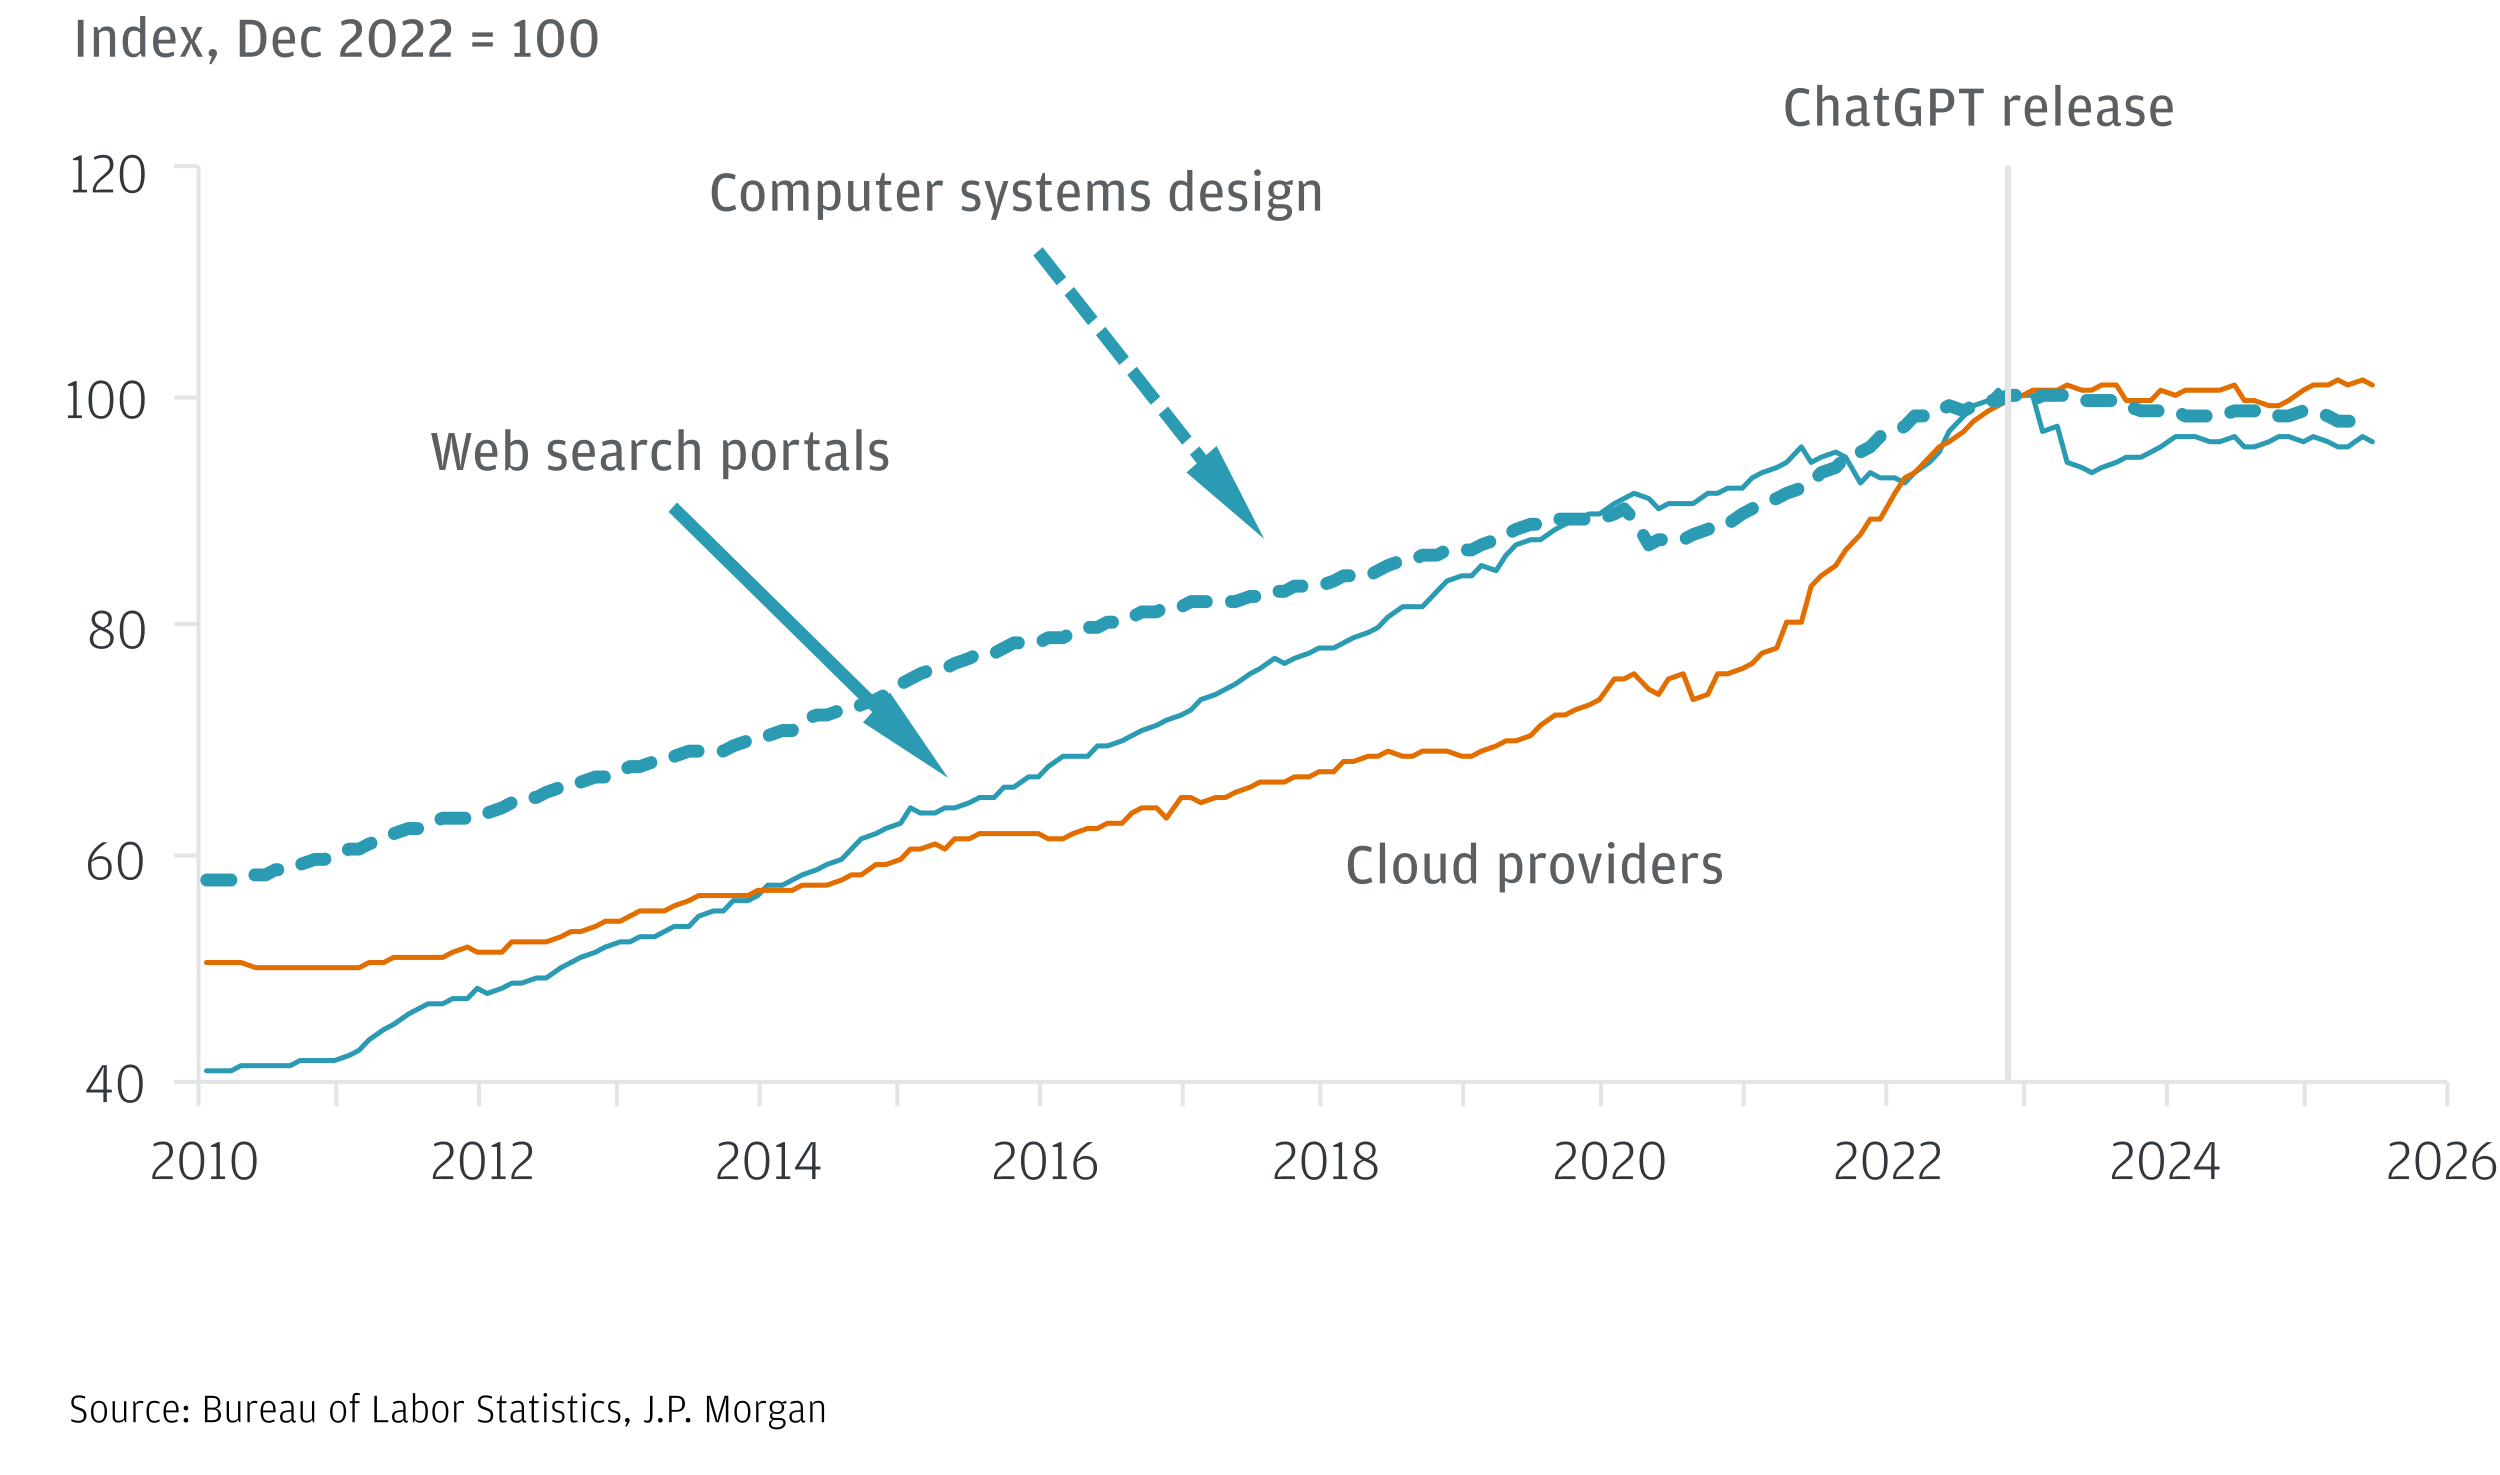 <svg width="617" height="364" viewBox="0 0 617 364" fill="none" xmlns="http://www.w3.org/2000/svg">
<path d="M19.43 351.14C18.47 351.14 17.94 350.92 17.54 350.68L17.67 350.23C18.22 350.48 18.66 350.65 19.3 350.65C20.23 350.65 20.7 350.37 20.7 349.35C20.7 348.6 20.45 348.31 19.43 347.99C18.22 347.61 17.6 347.28 17.6 346.07C17.6 344.94 18.3 344.37 19.45 344.37C20.22 344.37 20.66 344.52 21.07 344.7L20.95 345.18C20.42 345 20.12 344.9 19.39 344.9C18.58 344.9 18.19 345.18 18.19 346.03C18.19 346.81 18.41 347.01 19.5 347.36C20.62 347.72 21.33 348.13 21.33 349.33C21.33 350.52 20.57 351.14 19.43 351.14ZM24.444 351.14C23.253 351.14 22.453 350.19 22.453 348.42C22.453 346.63 23.284 345.71 24.444 345.71C25.604 345.71 26.413 346.63 26.413 348.39C26.413 350.19 25.634 351.14 24.444 351.14ZM24.444 350.68C25.244 350.68 25.814 350.08 25.814 348.5V348.37C25.814 346.7 25.284 346.19 24.444 346.19C23.593 346.19 23.053 346.71 23.053 348.32V348.45C23.053 350.08 23.634 350.68 24.444 350.68ZM30.605 350.13V345.81H31.174V351H30.895L30.625 350.4L30.204 350.88C29.994 350.99 29.654 351.1 29.174 351.1C28.375 351.1 27.794 350.68 27.794 349.49V345.81H28.364V349.61C28.364 350.39 28.735 350.65 29.255 350.65C29.845 350.65 30.215 350.46 30.605 350.13ZM33.465 346.44L33.965 345.9C34.225 345.78 34.465 345.71 34.725 345.71C35.045 345.71 35.275 345.78 35.405 345.84L35.285 346.38C35.065 346.29 34.885 346.24 34.565 346.24C34.115 346.24 33.815 346.46 33.485 346.74V351H32.915V345.81H33.195L33.465 346.44ZM38.062 351.14C36.832 351.14 36.152 350.26 36.152 348.39C36.152 346.54 36.812 345.71 38.062 345.71C38.572 345.71 39.032 345.84 39.412 346L39.312 346.46C38.812 346.3 38.482 346.2 38.102 346.2C37.232 346.2 36.752 346.61 36.752 348.3V348.43C36.752 350.17 37.252 350.67 38.102 350.67C38.572 350.67 38.822 350.54 39.312 350.31L39.462 350.74C39.132 350.94 38.622 351.14 38.062 351.14ZM40.953 348.57C40.964 350.14 41.444 350.67 42.413 350.67C42.864 350.67 43.254 350.54 43.733 350.31L43.864 350.75C43.553 350.92 42.974 351.14 42.373 351.14C41.053 351.14 40.353 350.25 40.353 348.41C40.353 346.49 41.163 345.71 42.313 345.71C43.493 345.71 44.074 346.64 44.074 348.08V348.57H40.953ZM40.953 348.1H43.483V347.97C43.483 346.66 43.084 346.18 42.313 346.18C41.553 346.18 41.004 346.52 40.953 348.1ZM45.89 348.09C45.59 348.09 45.32 347.85 45.32 347.51C45.32 347.16 45.59 346.92 45.89 346.92C46.21 346.92 46.47 347.16 46.47 347.51C46.47 347.85 46.21 348.09 45.89 348.09ZM45.89 351.09C45.59 351.09 45.32 350.85 45.32 350.51C45.32 350.16 45.59 349.92 45.89 349.92C46.21 349.92 46.47 350.16 46.47 350.51C46.47 350.85 46.21 351.09 45.89 351.09ZM50.585 351V344.49H52.455C53.565 344.49 54.385 345.02 54.385 346.2C54.385 347.14 53.755 347.47 53.285 347.64C53.815 347.76 54.545 348.24 54.545 349.18C54.545 350.5 53.595 351 52.555 351H50.585ZM51.195 347.42H52.475C53.445 347.42 53.765 347.1 53.765 346.24V346.17C53.765 345.32 53.415 345 52.365 345H51.195V347.42ZM51.195 350.49H52.475C53.395 350.49 53.875 350.15 53.875 349.24V349.15C53.875 348.24 53.485 347.89 52.505 347.89H51.195V350.49ZM58.756 350.13V345.81H59.326V351H59.046L58.776 350.4L58.356 350.88C58.146 350.99 57.806 351.1 57.326 351.1C56.526 351.1 55.946 350.68 55.946 349.49V345.81H56.516V349.61C56.516 350.39 56.886 350.65 57.406 350.65C57.996 350.65 58.366 350.46 58.756 350.13ZM61.616 346.44L62.116 345.9C62.376 345.78 62.616 345.71 62.876 345.71C63.196 345.71 63.426 345.78 63.556 345.84L63.436 346.38C63.216 346.29 63.036 346.24 62.716 346.24C62.266 346.24 61.966 346.46 61.636 346.74V351H61.066V345.81H61.346L61.616 346.44ZM64.903 348.57C64.913 350.14 65.393 350.67 66.363 350.67C66.813 350.67 67.203 350.54 67.683 350.31L67.813 350.75C67.503 350.92 66.923 351.14 66.323 351.14C65.003 351.14 64.303 350.25 64.303 348.41C64.303 346.49 65.113 345.71 66.263 345.71C67.443 345.71 68.023 346.64 68.023 348.08V348.57H64.903ZM64.903 348.1H67.433V347.97C67.433 346.66 67.033 346.18 66.263 346.18C65.503 346.18 64.953 346.52 64.903 348.1ZM71.909 348V347.39C71.909 346.71 71.74 346.21 70.95 346.21C70.439 346.21 69.98 346.35 69.469 346.52L69.379 346.06C69.879 345.86 70.329 345.71 70.939 345.71C72.019 345.71 72.469 346.3 72.469 347.59V350.26C72.469 350.57 72.579 350.66 72.84 350.66H73.01L73.029 351.01C72.95 351.05 72.799 351.1 72.62 351.1C72.49 351.1 72.37 351.08 72.249 351.03L71.93 350.48L71.45 351C71.26 351.08 70.96 351.14 70.659 351.14C69.79 351.14 69.12 350.75 69.12 349.64C69.12 348.62 69.71 348.18 70.93 348.08L71.909 348ZM71.909 350.11V348.39L70.969 348.48C70.079 348.56 69.7 348.84 69.7 349.62V349.69C69.7 350.39 70.01 350.67 70.73 350.67C71.329 350.67 71.669 350.4 71.909 350.11ZM76.988 350.13V345.81H77.558V351H77.278L77.008 350.4L76.588 350.88C76.378 350.99 76.038 351.1 75.558 351.1C74.758 351.1 74.178 350.68 74.178 349.49V345.81H74.748V349.61C74.748 350.39 75.118 350.65 75.638 350.65C76.228 350.65 76.598 350.46 76.988 350.13ZM83.451 351.14C82.261 351.14 81.461 350.19 81.461 348.42C81.461 346.63 82.291 345.71 83.451 345.71C84.611 345.71 85.421 346.63 85.421 348.39C85.421 350.19 84.641 351.14 83.451 351.14ZM83.451 350.68C84.251 350.68 84.821 350.08 84.821 348.5V348.37C84.821 346.7 84.291 346.19 83.451 346.19C82.601 346.19 82.061 346.71 82.061 348.32V348.45C82.061 350.08 82.641 350.68 83.451 350.68ZM86.982 346.3H86.322V345.81H86.982V344.93C86.982 344.1 87.392 343.75 87.962 343.75C88.352 343.75 88.632 343.85 88.872 343.97L88.842 344.27H88.002C87.662 344.27 87.542 344.43 87.542 344.76V345.81H88.732V346.3H87.542V351H86.982V346.3ZM92.395 351V344.49H93.015V350.5H95.815V351H92.395ZM99.543 348V347.39C99.543 346.71 99.373 346.21 98.583 346.21C98.073 346.21 97.613 346.35 97.103 346.52L97.013 346.06C97.513 345.86 97.963 345.71 98.573 345.71C99.653 345.71 100.103 346.3 100.103 347.59V350.26C100.103 350.57 100.213 350.66 100.473 350.66H100.643L100.663 351.01C100.583 351.05 100.433 351.1 100.253 351.1C100.123 351.1 100.003 351.08 99.883 351.03L99.563 350.48L99.083 351C98.893 351.08 98.593 351.14 98.293 351.14C97.423 351.14 96.753 350.75 96.753 349.64C96.753 348.62 97.343 348.18 98.563 348.08L99.543 348ZM99.543 350.11V348.39L98.603 348.48C97.713 348.56 97.333 348.84 97.333 349.62V349.69C97.333 350.39 97.643 350.67 98.363 350.67C98.963 350.67 99.303 350.4 99.543 350.11ZM102.36 350.48L102.16 351.03H101.9V343.82H102.47V346.32C102.76 346.03 103.2 345.71 103.83 345.71C104.92 345.71 105.6 346.52 105.6 348.35C105.6 350.34 104.9 351.14 103.72 351.14C103.39 351.14 103.12 351.06 102.98 351.01L102.36 350.48ZM102.47 346.76V350.24C102.81 350.51 103.19 350.69 103.65 350.69C104.56 350.69 105.01 350.12 105.01 348.44V348.3C105.01 346.62 104.5 346.19 103.77 346.19C103.1 346.19 102.7 346.53 102.47 346.76ZM108.69 351.14C107.5 351.14 106.7 350.19 106.7 348.42C106.7 346.63 107.53 345.71 108.69 345.71C109.85 345.71 110.66 346.63 110.66 348.39C110.66 350.19 109.88 351.14 108.69 351.14ZM108.69 350.68C109.49 350.68 110.06 350.08 110.06 348.5V348.37C110.06 346.7 109.53 346.19 108.69 346.19C107.84 346.19 107.3 346.71 107.3 348.32V348.45C107.3 350.08 107.88 350.68 108.69 350.68ZM112.631 346.44L113.131 345.9C113.391 345.78 113.631 345.71 113.891 345.71C114.211 345.71 114.441 345.78 114.571 345.84L114.451 346.38C114.231 346.29 114.051 346.24 113.731 346.24C113.281 346.24 112.981 346.46 112.651 346.74V351H112.081V345.81H112.361L112.631 346.44ZM119.828 351.14C118.868 351.14 118.338 350.92 117.938 350.68L118.068 350.23C118.618 350.48 119.058 350.65 119.698 350.65C120.628 350.65 121.098 350.37 121.098 349.35C121.098 348.6 120.848 348.31 119.828 347.99C118.618 347.61 117.998 347.28 117.998 346.07C117.998 344.94 118.698 344.37 119.848 344.37C120.618 344.37 121.058 344.52 121.468 344.7L121.348 345.18C120.818 345 120.518 344.9 119.788 344.9C118.978 344.9 118.588 345.18 118.588 346.03C118.588 346.81 118.808 347.01 119.898 347.36C121.018 347.72 121.728 348.13 121.728 349.33C121.728 350.52 120.968 351.14 119.828 351.14ZM124.092 351.1C123.492 351.1 123.252 350.79 123.252 350.05V346.3H122.612V345.81H123.282L123.542 344.41H123.822V345.81H124.982V346.3H123.822V350.14C123.822 350.5 123.912 350.62 124.252 350.62H125.062L125.092 350.91C124.792 351.01 124.472 351.1 124.092 351.1ZM128.768 348V347.39C128.768 346.71 128.598 346.21 127.808 346.21C127.298 346.21 126.838 346.35 126.328 346.52L126.238 346.06C126.738 345.86 127.188 345.71 127.798 345.71C128.878 345.71 129.328 346.3 129.328 347.59V350.26C129.328 350.57 129.438 350.66 129.698 350.66H129.868L129.888 351.01C129.808 351.05 129.658 351.1 129.478 351.1C129.348 351.1 129.228 351.08 129.108 351.03L128.788 350.48L128.308 351C128.118 351.08 127.818 351.14 127.518 351.14C126.648 351.14 125.978 350.75 125.978 349.64C125.978 348.62 126.568 348.18 127.788 348.08L128.768 348ZM128.768 350.11V348.39L127.828 348.48C126.938 348.56 126.558 348.84 126.558 349.62V349.69C126.558 350.39 126.868 350.67 127.588 350.67C128.188 350.67 128.528 350.4 128.768 350.11ZM132.045 351.1C131.445 351.1 131.205 350.79 131.205 350.05V346.3H130.565V345.81H131.235L131.495 344.41H131.775V345.81H132.935V346.3H131.775V350.14C131.775 350.5 131.865 350.62 132.205 350.62H133.015L133.045 350.91C132.745 351.01 132.425 351.1 132.045 351.1ZM134.592 344.7C134.352 344.7 134.142 344.5 134.142 344.24C134.142 343.98 134.352 343.78 134.592 343.78C134.832 343.78 135.042 343.98 135.042 344.24C135.042 344.5 134.832 344.7 134.592 344.7ZM134.302 351V345.81H134.872V351H134.302ZM137.718 351.14C137.048 351.14 136.568 350.97 136.278 350.81L136.378 350.36C136.728 350.52 137.188 350.68 137.708 350.68C138.348 350.68 138.768 350.42 138.768 349.69C138.768 349.02 138.578 348.85 137.568 348.56C136.808 348.34 136.288 348.03 136.288 347.13C136.288 346.19 136.898 345.71 137.828 345.71C138.398 345.71 138.848 345.84 139.158 346L139.058 346.43C138.668 346.29 138.398 346.19 137.818 346.19C137.198 346.19 136.838 346.38 136.838 347.11C136.838 347.77 137.138 347.88 137.918 348.11C138.858 348.39 139.328 348.73 139.328 349.68C139.328 350.51 138.788 351.14 137.718 351.14ZM141.594 351.1C140.994 351.1 140.754 350.79 140.754 350.05V346.3H140.114V345.81H140.784L141.044 344.41H141.324V345.81H142.484V346.3H141.324V350.14C141.324 350.5 141.414 350.62 141.754 350.62H142.564L142.594 350.91C142.294 351.01 141.974 351.1 141.594 351.1ZM144.14 344.7C143.9 344.7 143.69 344.5 143.69 344.24C143.69 343.98 143.9 343.78 144.14 343.78C144.38 343.78 144.59 343.98 144.59 344.24C144.59 344.5 144.38 344.7 144.14 344.7ZM143.85 351V345.81H144.42V351H143.85ZM147.786 351.14C146.556 351.14 145.876 350.26 145.876 348.39C145.876 346.54 146.536 345.71 147.786 345.71C148.296 345.71 148.756 345.84 149.136 346L149.036 346.46C148.536 346.3 148.206 346.2 147.826 346.2C146.956 346.2 146.476 346.61 146.476 348.3V348.43C146.476 350.17 146.976 350.67 147.826 350.67C148.296 350.67 148.546 350.54 149.036 350.31L149.186 350.74C148.856 350.94 148.346 351.14 147.786 351.14ZM151.516 351.14C150.846 351.14 150.366 350.97 150.076 350.81L150.176 350.36C150.526 350.52 150.986 350.68 151.506 350.68C152.146 350.68 152.566 350.42 152.566 349.69C152.566 349.02 152.376 348.85 151.366 348.56C150.606 348.34 150.086 348.03 150.086 347.13C150.086 346.19 150.696 345.71 151.626 345.71C152.196 345.71 152.646 345.84 152.956 346L152.856 346.43C152.466 346.29 152.196 346.19 151.616 346.19C150.996 346.19 150.636 346.38 150.636 347.11C150.636 347.77 150.936 347.88 151.716 348.11C152.656 348.39 153.126 348.73 153.126 349.68C153.126 350.51 152.586 351.14 151.516 351.14ZM154.562 352.15L154.322 352.03L154.762 350.97L154.422 350.92C154.332 350.83 154.252 350.71 154.252 350.51C154.252 350.16 154.522 349.92 154.822 349.92C155.142 349.92 155.402 350.16 155.402 350.51C155.402 350.84 155.212 351.15 155.052 351.4L154.562 352.15ZM159.838 351.14C159.458 351.14 159.108 351.01 158.928 350.91L159.008 350.46C159.258 350.56 159.458 350.64 159.728 350.64C160.168 350.64 160.418 350.41 160.418 349.51V344.49H161.038V349.29C161.038 350.66 160.558 351.14 159.838 351.14ZM162.964 351.09C162.664 351.09 162.394 350.85 162.394 350.51C162.394 350.16 162.664 349.92 162.964 349.92C163.284 349.92 163.544 350.16 163.544 350.51C163.544 350.85 163.284 351.09 162.964 351.09ZM165.147 351V344.49H167.047C168.457 344.49 169.047 345.35 169.047 346.44C169.047 347.5 168.477 348.42 167.047 348.42H165.767V351H165.147ZM165.767 347.97H166.977C167.997 347.97 168.377 347.53 168.377 346.47V346.39C168.377 345.36 167.997 345 166.957 345H165.767V347.97ZM169.804 351.09C169.504 351.09 169.234 350.85 169.234 350.51C169.234 350.16 169.504 349.92 169.804 349.92C170.124 349.92 170.384 350.16 170.384 350.51C170.384 350.85 170.124 351.09 169.804 351.09ZM174.471 351V344.49H175.351L176.801 349.43L177.071 350.8L177.321 349.43L178.841 344.49H179.741V351H179.131V346.78L179.241 344.66L178.841 346.26L177.371 351H176.691L175.291 346.34L174.941 344.66L175.041 346.78V351H174.471ZM183.231 351.14C182.041 351.14 181.241 350.19 181.241 348.42C181.241 346.63 182.071 345.71 183.231 345.71C184.391 345.71 185.201 346.63 185.201 348.39C185.201 350.19 184.421 351.14 183.231 351.14ZM183.231 350.68C184.031 350.68 184.601 350.08 184.601 348.5V348.37C184.601 346.7 184.071 346.19 183.231 346.19C182.381 346.19 181.841 346.71 181.841 348.32V348.45C181.841 350.08 182.421 350.68 183.231 350.68ZM187.172 346.44L187.672 345.9C187.932 345.78 188.172 345.71 188.432 345.71C188.752 345.71 188.982 345.78 189.112 345.84L188.992 346.38C188.772 346.29 188.592 346.24 188.272 346.24C187.822 346.24 187.522 346.46 187.192 346.74V351H186.622V345.81H186.902L187.172 346.44ZM192.959 346.09L194.049 345.68V346.38H192.869L193.449 346.8C193.499 346.97 193.529 347.1 193.529 347.32C193.529 348.57 192.659 348.99 191.749 348.99C191.439 348.99 191.129 348.94 190.849 348.81C190.689 348.93 190.539 349.11 190.539 349.37C190.539 349.76 190.779 349.95 191.269 349.95H192.399C193.369 349.95 193.899 350.41 193.899 351.17C193.899 352.18 192.999 352.77 191.679 352.77C190.429 352.77 189.769 352.23 189.769 351.46C189.769 351.04 189.959 350.8 190.069 350.68L190.679 350.37C190.389 350.29 190.039 350.06 190.039 349.48C190.039 349.14 190.179 348.95 190.249 348.86L190.739 348.63L190.169 348.28C190.039 348.03 189.949 347.7 189.949 347.35C189.949 346.13 190.949 345.71 191.749 345.71C192.149 345.71 192.599 345.81 192.959 346.09ZM191.749 348.54C192.589 348.54 192.939 348.18 192.939 347.38V347.32C192.939 346.64 192.589 346.18 191.749 346.18C190.899 346.18 190.539 346.64 190.539 347.31V347.37C190.539 348.18 190.899 348.54 191.749 348.54ZM190.929 350.45C190.539 350.7 190.299 350.98 190.299 351.42C190.299 352.02 190.779 352.29 191.679 352.29C192.799 352.29 193.339 351.79 193.339 351.22V351.18C193.339 350.78 193.149 350.45 192.469 350.45H190.929ZM197.612 348V347.39C197.612 346.71 197.442 346.21 196.652 346.21C196.142 346.21 195.682 346.35 195.172 346.52L195.082 346.06C195.582 345.86 196.032 345.71 196.642 345.71C197.722 345.71 198.172 346.3 198.172 347.59V350.26C198.172 350.57 198.282 350.66 198.542 350.66H198.712L198.732 351.01C198.652 351.05 198.502 351.1 198.322 351.1C198.192 351.1 198.072 351.08 197.952 351.03L197.632 350.48L197.152 351C196.962 351.08 196.662 351.14 196.362 351.14C195.492 351.14 194.822 350.75 194.822 349.64C194.822 348.62 195.412 348.18 196.632 348.08L197.612 348ZM197.612 350.11V348.39L196.672 348.48C195.782 348.56 195.402 348.84 195.402 349.62V349.69C195.402 350.39 195.712 350.67 196.432 350.67C197.032 350.67 197.372 350.4 197.612 350.11ZM200.519 346.45L200.969 345.95C201.189 345.84 201.509 345.71 201.989 345.71C202.809 345.71 203.389 346.13 203.389 347.32V351H202.819V347.2C202.819 346.42 202.439 346.19 201.909 346.19C201.309 346.19 200.969 346.39 200.539 346.71V351H199.969V345.81H200.249L200.519 346.45Z" fill="black"/>
<path opacity="0.8" d="M19.218 14V4.886H20.618V14H19.218ZM24.418 7.602L25.104 6.818C25.426 6.664 25.86 6.524 26.434 6.524C27.666 6.524 28.408 7.224 28.408 8.848V14H27.12V8.68C27.12 7.854 26.7 7.574 26.042 7.574C25.398 7.574 24.978 7.784 24.446 8.12V14H23.158V6.664H23.942L24.418 7.602ZM34.576 7.14V3.948H35.864V14H35.066L34.632 13.132L33.862 13.958C33.666 14.056 33.316 14.154 32.882 14.154C31.174 14.154 30.264 12.838 30.264 10.318C30.264 7.644 31.426 6.524 32.896 6.524C33.666 6.524 34.198 6.818 34.576 7.14ZM34.576 12.6V8.092C34.282 7.868 33.792 7.574 33.134 7.574C32.154 7.574 31.594 8.064 31.594 10.08V10.612C31.594 12.572 32.154 13.272 33.148 13.272C33.736 13.272 34.086 13.006 34.576 12.6ZM39.106 10.738C39.134 12.558 39.652 13.16 40.898 13.16C41.584 13.16 42.186 12.95 42.816 12.684L43.026 13.636C42.592 13.874 41.738 14.196 40.814 14.196C38.812 14.196 37.762 12.894 37.762 10.346C37.762 7.728 38.924 6.524 40.674 6.524C42.508 6.524 43.306 7.84 43.306 9.94V10.738H39.106ZM39.106 9.814H42.06V9.59C42.06 8.036 41.612 7.476 40.688 7.476C39.736 7.476 39.176 7.952 39.106 9.814ZM44.435 14L46.535 10.248L44.519 6.664H45.891L46.857 8.442L47.389 9.842L47.823 8.442L48.719 6.664H49.979L48.005 10.234L50.105 14H48.733L47.683 12.082L47.151 10.626L46.675 12.082L45.695 14H44.435ZM52.08 15.932L51.66 15.736L52.29 13.916L51.758 13.79C51.632 13.664 51.492 13.454 51.492 13.132C51.492 12.502 51.954 12.096 52.514 12.096C53.088 12.096 53.55 12.516 53.55 13.118C53.55 13.636 53.242 14.112 52.962 14.56L52.08 15.932ZM59.17 14V4.886H61.9C64.504 4.886 65.764 6.51 65.764 9.422C65.764 12.46 64.476 14 61.774 14H59.17ZM60.57 12.936H61.69C63.412 12.936 64.294 12.376 64.294 9.59V9.156C64.294 6.622 63.454 6.02 61.662 6.02H60.57V12.936ZM68.615 10.738C68.643 12.558 69.161 13.16 70.407 13.16C71.093 13.16 71.695 12.95 72.325 12.684L72.535 13.636C72.101 13.874 71.247 14.196 70.323 14.196C68.321 14.196 67.271 12.894 67.271 10.346C67.271 7.728 68.433 6.524 70.183 6.524C72.017 6.524 72.815 7.84 72.815 9.94V10.738H68.615ZM68.615 9.814H71.569V9.59C71.569 8.036 71.121 7.476 70.197 7.476C69.245 7.476 68.685 7.952 68.615 9.814ZM77.189 14.196C75.327 14.196 74.305 12.88 74.305 10.332C74.305 7.77 75.299 6.524 77.189 6.524C78.001 6.524 78.701 6.734 79.177 6.958L78.981 7.938C78.351 7.742 77.847 7.602 77.273 7.602C76.209 7.602 75.649 8.064 75.649 10.178V10.402C75.649 12.558 76.223 13.16 77.273 13.16C77.945 13.16 78.421 12.964 79.037 12.684L79.247 13.65C78.785 13.916 78.071 14.196 77.189 14.196ZM83.984 14V12.95L84.068 12.642C84.418 11.34 85.412 10.514 86.35 9.702C87.358 8.82 87.904 8.344 87.904 7.462V7.294C87.904 6.146 87.428 5.838 86.448 5.838C85.636 5.838 85.09 6.062 84.404 6.356L84.166 5.376C84.684 5.082 85.426 4.718 86.672 4.718C88.576 4.718 89.36 5.81 89.36 7.252C89.36 8.792 88.31 9.576 87.064 10.542C86.154 11.256 85.468 11.788 85.216 12.88L85.174 13.09L86.756 12.908H89.262V14H83.984ZM94.311 14.196C92.029 14.196 91.007 12.278 91.007 9.422C91.007 6.678 92.071 4.718 94.339 4.718C96.607 4.718 97.657 6.636 97.657 9.394C97.657 12.362 96.607 14.196 94.311 14.196ZM94.339 13.174C95.655 13.174 96.229 12.264 96.229 9.562V9.086C96.229 6.692 95.683 5.796 94.325 5.796C92.981 5.796 92.435 6.734 92.435 9.142V9.604C92.435 12.292 93.023 13.174 94.339 13.174ZM99.118 14V12.95L99.202 12.642C99.552 11.34 100.546 10.514 101.484 9.702C102.492 8.82 103.038 8.344 103.038 7.462V7.294C103.038 6.146 102.562 5.838 101.582 5.838C100.77 5.838 100.224 6.062 99.538 6.356L99.3 5.376C99.818 5.082 100.56 4.718 101.806 4.718C103.71 4.718 104.494 5.81 104.494 7.252C104.494 8.792 103.444 9.576 102.198 10.542C101.288 11.256 100.602 11.788 100.35 12.88L100.308 13.09L101.89 12.908H104.396V14H99.118ZM105.974 14V12.95L106.058 12.642C106.408 11.34 107.402 10.514 108.34 9.702C109.348 8.82 109.894 8.344 109.894 7.462V7.294C109.894 6.146 109.418 5.838 108.438 5.838C107.626 5.838 107.08 6.062 106.394 6.356L106.156 5.376C106.674 5.082 107.416 4.718 108.662 4.718C110.566 4.718 111.35 5.81 111.35 7.252C111.35 8.792 110.3 9.576 109.054 10.542C108.144 11.256 107.458 11.788 107.206 12.88L107.164 13.09L108.746 12.908H111.252V14H105.974ZM116.56 9.058V7.994H121.628V9.058H116.56ZM116.56 11.48V10.43H121.628V11.48H116.56ZM126.965 14V13.076H128.295V6.524H126.965V5.922L128.925 4.886H129.653V13.076H130.927V14H126.965ZM135.837 14.196C133.555 14.196 132.533 12.278 132.533 9.422C132.533 6.678 133.597 4.718 135.865 4.718C138.133 4.718 139.183 6.636 139.183 9.394C139.183 12.362 138.133 14.196 135.837 14.196ZM135.865 13.174C137.181 13.174 137.755 12.264 137.755 9.562V9.086C137.755 6.692 137.209 5.796 135.851 5.796C134.507 5.796 133.961 6.734 133.961 9.142V9.604C133.961 12.292 134.549 13.174 135.865 13.174ZM144.115 14.196C141.833 14.196 140.811 12.278 140.811 9.422C140.811 6.678 141.875 4.718 144.143 4.718C146.411 4.718 147.461 6.636 147.461 9.394C147.461 12.362 146.411 14.196 144.115 14.196ZM144.143 13.174C145.459 13.174 146.033 12.264 146.033 9.562V9.086C146.033 6.692 145.487 5.796 144.129 5.796C142.785 5.796 142.239 6.734 142.239 9.142V9.604C142.239 12.292 142.827 13.174 144.143 13.174Z" fill="#31373D"/>
<path opacity="0.8" d="M444.256 31.196C441.596 31.196 440.644 29.124 440.644 26.422C440.644 23.748 441.666 21.718 444.298 21.718C445.236 21.718 445.908 21.914 446.538 22.194L446.37 23.3C445.516 23.048 444.998 22.894 444.214 22.894C443.038 22.894 442.128 23.552 442.128 26.142V26.59C442.128 29.236 442.94 30.09 444.242 30.09C445.124 30.09 445.614 29.866 446.384 29.558L446.692 30.622C446.034 30.93 445.264 31.196 444.256 31.196ZM449.754 25.12V31H448.466V20.948H449.754V24.574L450.412 23.818C450.734 23.664 451.168 23.524 451.742 23.524C452.974 23.524 453.716 24.224 453.716 25.848V31H452.428V25.68C452.428 24.854 452.008 24.574 451.35 24.574C450.706 24.574 450.286 24.784 449.754 25.12ZM459.408 26.66V25.904C459.408 25.162 459.156 24.616 458.232 24.616C457.56 24.616 456.86 24.812 456.062 25.092L455.866 24.098C456.524 23.818 457.322 23.524 458.316 23.524C459.996 23.524 460.682 24.35 460.682 26.352V29.796C460.682 30.188 460.822 30.286 461.13 30.286H461.424L461.466 30.916C461.326 31.028 461.046 31.154 460.654 31.154C460.43 31.154 460.192 31.126 459.996 31.056L459.478 30.244L458.862 30.958C458.582 31.084 458.162 31.196 457.644 31.196C456.51 31.196 455.544 30.636 455.544 29.082C455.544 27.584 456.328 27.024 458.204 26.8L459.408 26.66ZM459.408 29.67V27.444L458.288 27.584C457.224 27.696 456.79 28.018 456.79 28.97V29.082C456.79 29.922 457.21 30.272 458.036 30.272C458.736 30.272 459.142 29.978 459.408 29.67ZM464.872 31.154C463.766 31.154 463.29 30.538 463.29 29.264V24.63H462.422V23.664H463.374L463.99 21.69H464.578V23.664H466.174V24.63H464.578V29.544C464.578 30.034 464.718 30.174 465.236 30.174H466.286L466.356 30.86C465.992 31 465.488 31.154 464.872 31.154ZM473.231 30.286L472.419 31.084C472.097 31.154 471.663 31.196 471.285 31.196C468.625 31.196 467.659 29.18 467.659 26.422C467.659 23.748 468.751 21.718 471.411 21.718C472.405 21.718 473.175 21.914 473.819 22.18L473.651 23.3C472.797 23.048 472.167 22.88 471.341 22.88C470.067 22.88 469.129 23.552 469.129 26.142V26.59C469.129 29.264 469.941 30.118 471.271 30.118C471.929 30.118 472.419 29.992 472.797 29.824V27.22H471.397V26.226H474.099V31.112H473.637L473.231 30.286ZM476.345 31V21.886H479.257C481.329 21.886 482.337 23.034 482.337 24.798C482.337 26.506 481.357 27.752 479.257 27.752H477.745V31H476.345ZM477.745 26.758H479.159C480.391 26.758 480.853 26.254 480.853 24.91V24.7C480.853 23.398 480.377 22.978 479.131 22.978H477.745V26.758ZM485.835 23.02H483.483V21.886H489.587V23.02H487.235V31H485.835V23.02ZM496.011 24.658L496.753 23.762C497.075 23.608 497.397 23.524 497.775 23.524C498.223 23.524 498.531 23.636 498.699 23.734L498.461 24.91C498.195 24.798 497.915 24.714 497.439 24.714C496.879 24.714 496.459 24.938 496.039 25.232V31H494.751V23.664H495.535L496.011 24.658ZM501.026 27.738C501.054 29.558 501.572 30.16 502.818 30.16C503.504 30.16 504.106 29.95 504.736 29.684L504.946 30.636C504.512 30.874 503.658 31.196 502.734 31.196C500.732 31.196 499.682 29.894 499.682 27.346C499.682 24.728 500.844 23.524 502.594 23.524C504.428 23.524 505.226 24.84 505.226 26.94V27.738H501.026ZM501.026 26.814H503.98V26.59C503.98 25.036 503.532 24.476 502.608 24.476C501.656 24.476 501.096 24.952 501.026 26.814ZM507.248 31V20.948H508.536V31H507.248ZM511.867 27.738C511.895 29.558 512.413 30.16 513.659 30.16C514.345 30.16 514.947 29.95 515.577 29.684L515.787 30.636C515.353 30.874 514.499 31.196 513.575 31.196C511.573 31.196 510.523 29.894 510.523 27.346C510.523 24.728 511.685 23.524 513.435 23.524C515.269 23.524 516.067 24.84 516.067 26.94V27.738H511.867ZM511.867 26.814H514.821V26.59C514.821 25.036 514.373 24.476 513.449 24.476C512.497 24.476 511.937 24.952 511.867 26.814ZM521.407 26.66V25.904C521.407 25.162 521.155 24.616 520.231 24.616C519.559 24.616 518.859 24.812 518.061 25.092L517.865 24.098C518.523 23.818 519.321 23.524 520.315 23.524C521.995 23.524 522.681 24.35 522.681 26.352V29.796C522.681 30.188 522.821 30.286 523.129 30.286H523.423L523.465 30.916C523.325 31.028 523.045 31.154 522.653 31.154C522.429 31.154 522.191 31.126 521.995 31.056L521.477 30.244L520.861 30.958C520.581 31.084 520.161 31.196 519.643 31.196C518.509 31.196 517.543 30.636 517.543 29.082C517.543 27.584 518.327 27.024 520.203 26.8L521.407 26.66ZM521.407 29.67V27.444L520.287 27.584C519.223 27.696 518.789 28.018 518.789 28.97V29.082C518.789 29.922 519.209 30.272 520.035 30.272C520.735 30.272 521.141 29.978 521.407 29.67ZM526.801 31.196C525.793 31.196 525.093 30.944 524.673 30.734L524.827 29.782C525.303 29.992 525.947 30.216 526.675 30.216C527.571 30.216 528.061 29.922 528.061 29.068C528.061 28.256 527.753 28.144 526.409 27.794C525.373 27.514 524.631 27.038 524.631 25.68C524.631 24.21 525.583 23.524 527.039 23.524C527.935 23.524 528.593 23.72 529.027 23.944L528.831 24.882C528.285 24.7 527.837 24.56 527.123 24.56C526.255 24.56 525.821 24.784 525.821 25.61C525.821 26.38 526.227 26.492 527.361 26.786C528.621 27.122 529.293 27.626 529.293 29.012C529.293 30.3 528.467 31.196 526.801 31.196ZM532.026 27.738C532.054 29.558 532.572 30.16 533.818 30.16C534.504 30.16 535.106 29.95 535.736 29.684L535.946 30.636C535.512 30.874 534.658 31.196 533.734 31.196C531.732 31.196 530.682 29.894 530.682 27.346C530.682 24.728 531.844 23.524 533.594 23.524C535.428 23.524 536.226 24.84 536.226 26.94V27.738H532.026ZM532.026 26.814H534.98V26.59C534.98 25.036 534.532 24.476 533.608 24.476C532.656 24.476 532.096 24.952 532.026 26.814Z" fill="#31373D"/>
<path opacity="0.8" d="M336.256 218.196C333.596 218.196 332.644 216.124 332.644 213.422C332.644 210.748 333.666 208.718 336.298 208.718C337.236 208.718 337.908 208.914 338.538 209.194L338.37 210.3C337.516 210.048 336.998 209.894 336.214 209.894C335.038 209.894 334.128 210.552 334.128 213.142V213.59C334.128 216.236 334.94 217.09 336.242 217.09C337.124 217.09 337.614 216.866 338.384 216.558L338.692 217.622C338.034 217.93 337.264 218.196 336.256 218.196ZM340.55 218V207.948H341.838V218H340.55ZM346.78 218.196C344.96 218.196 343.826 216.824 343.826 214.36C343.826 211.854 344.988 210.524 346.78 210.524C348.572 210.524 349.72 211.854 349.72 214.318C349.72 216.824 348.6 218.196 346.78 218.196ZM346.78 217.202C347.774 217.202 348.376 216.53 348.376 214.486V214.262C348.376 212.12 347.83 211.546 346.78 211.546C345.73 211.546 345.17 212.12 345.17 214.192V214.43C345.17 216.53 345.772 217.202 346.78 217.202ZM355.5 216.642V210.664H356.788V218H355.99L355.528 217.104L354.898 217.874C354.562 218.028 354.1 218.154 353.526 218.154C352.322 218.154 351.566 217.44 351.566 215.816V210.664H352.854V215.97C352.854 216.88 353.274 217.174 353.904 217.174C354.59 217.174 355.024 216.964 355.5 216.642ZM363.013 211.14V207.948H364.301V218H363.503L363.069 217.132L362.299 217.958C362.103 218.056 361.753 218.154 361.319 218.154C359.611 218.154 358.701 216.838 358.701 214.318C358.701 211.644 359.863 210.524 361.333 210.524C362.103 210.524 362.635 210.818 363.013 211.14ZM363.013 216.6V212.092C362.719 211.868 362.229 211.574 361.571 211.574C360.591 211.574 360.031 212.064 360.031 214.08V214.612C360.031 216.572 360.591 217.272 361.585 217.272C362.173 217.272 362.523 217.006 363.013 216.6ZM371.358 211.546L372.044 210.776C372.352 210.65 372.73 210.524 373.262 210.524C374.886 210.524 375.74 211.84 375.74 214.346C375.74 216.796 374.872 217.972 373.192 217.972C372.408 217.972 371.82 217.65 371.414 217.342V220.268H370.126V210.664H370.91L371.358 211.546ZM371.414 216.572C371.736 216.796 372.226 217.104 372.898 217.104C373.892 217.104 374.41 216.404 374.41 214.542V214.08C374.41 212.204 373.92 211.574 372.94 211.574C372.366 211.574 371.89 211.756 371.414 212.078V216.572ZM378.912 211.658L379.654 210.762C379.976 210.608 380.298 210.524 380.676 210.524C381.124 210.524 381.432 210.636 381.6 210.734L381.362 211.91C381.096 211.798 380.816 211.714 380.34 211.714C379.78 211.714 379.36 211.938 378.94 212.232V218H377.652V210.664H378.436L378.912 211.658ZM385.538 218.196C383.718 218.196 382.584 216.824 382.584 214.36C382.584 211.854 383.746 210.524 385.538 210.524C387.33 210.524 388.478 211.854 388.478 214.318C388.478 216.824 387.358 218.196 385.538 218.196ZM385.538 217.202C386.532 217.202 387.134 216.53 387.134 214.486V214.262C387.134 212.12 386.588 211.546 385.538 211.546C384.488 211.546 383.928 212.12 383.928 214.192V214.43C383.928 216.53 384.53 217.202 385.538 217.202ZM391.77 218L389.474 210.664H390.818L392.106 215.186L392.47 217.538L392.834 215.186L394.15 210.664H395.368L393.1 218H391.77ZM397.663 209.418C397.215 209.418 396.823 209.096 396.823 208.606C396.823 208.116 397.215 207.78 397.663 207.78C398.111 207.78 398.489 208.116 398.489 208.606C398.489 209.096 398.111 209.418 397.663 209.418ZM397.005 218V210.664H398.293V218H397.005ZM404.58 211.14V207.948H405.868V218H405.07L404.636 217.132L403.866 217.958C403.67 218.056 403.32 218.154 402.886 218.154C401.178 218.154 400.268 216.838 400.268 214.318C400.268 211.644 401.43 210.524 402.9 210.524C403.67 210.524 404.202 210.818 404.58 211.14ZM404.58 216.6V212.092C404.286 211.868 403.796 211.574 403.138 211.574C402.158 211.574 401.598 212.064 401.598 214.08V214.612C401.598 216.572 402.158 217.272 403.152 217.272C403.74 217.272 404.09 217.006 404.58 216.6ZM409.11 214.738C409.138 216.558 409.656 217.16 410.902 217.16C411.588 217.16 412.19 216.95 412.82 216.684L413.03 217.636C412.596 217.874 411.742 218.196 410.818 218.196C408.816 218.196 407.766 216.894 407.766 214.346C407.766 211.728 408.928 210.524 410.678 210.524C412.512 210.524 413.31 211.84 413.31 213.94V214.738H409.11ZM409.11 213.814H412.064V213.59C412.064 212.036 411.616 211.476 410.692 211.476C409.74 211.476 409.18 211.952 409.11 213.814ZM416.508 211.658L417.25 210.762C417.572 210.608 417.894 210.524 418.272 210.524C418.72 210.524 419.028 210.636 419.196 210.734L418.958 211.91C418.692 211.798 418.412 211.714 417.936 211.714C417.376 211.714 416.956 211.938 416.536 212.232V218H415.248V210.664H416.032L416.508 211.658ZM422.499 218.196C421.491 218.196 420.791 217.944 420.371 217.734L420.525 216.782C421.001 216.992 421.645 217.216 422.373 217.216C423.269 217.216 423.759 216.922 423.759 216.068C423.759 215.256 423.451 215.144 422.107 214.794C421.071 214.514 420.329 214.038 420.329 212.68C420.329 211.21 421.281 210.524 422.737 210.524C423.633 210.524 424.291 210.72 424.725 210.944L424.529 211.882C423.983 211.7 423.535 211.56 422.821 211.56C421.953 211.56 421.519 211.784 421.519 212.61C421.519 213.38 421.925 213.492 423.059 213.786C424.319 214.122 424.991 214.626 424.991 216.012C424.991 217.3 424.165 218.196 422.499 218.196Z" fill="#31373D"/>
<path opacity="0.8" d="M108.478 116L106.392 106.886H107.834L108.884 112.08L109.22 115.244L109.612 112.248L110.718 106.886H112.16L113.294 112.248L113.658 115.244L114.036 112.08L115.142 106.886H116.36L114.26 116H112.846L111.726 110.68L111.39 107.726L111.026 110.68L109.878 116H108.478ZM118.548 112.738C118.576 114.558 119.094 115.16 120.34 115.16C121.026 115.16 121.628 114.95 122.258 114.684L122.468 115.636C122.034 115.874 121.18 116.196 120.256 116.196C118.254 116.196 117.204 114.894 117.204 112.346C117.204 109.728 118.366 108.524 120.116 108.524C121.95 108.524 122.748 109.84 122.748 111.94V112.738H118.548ZM118.548 111.814H121.502V111.59C121.502 110.036 121.054 109.476 120.13 109.476C119.178 109.476 118.618 109.952 118.548 111.814ZM125.708 115.174L125.316 116.042H124.686V105.948H125.974V109.28C126.366 108.888 126.94 108.524 127.766 108.524C129.39 108.524 130.314 109.756 130.314 112.332C130.314 114.992 129.376 116.196 127.64 116.196C127.136 116.196 126.716 116.07 126.492 115.972L125.708 115.174ZM125.974 110.218V114.81C126.38 115.104 126.842 115.3 127.402 115.3C128.452 115.3 128.984 114.614 128.984 112.626V112.136C128.984 110.106 128.424 109.574 127.486 109.574C126.744 109.574 126.268 109.952 125.974 110.218ZM137.371 116.196C136.363 116.196 135.663 115.944 135.243 115.734L135.397 114.782C135.873 114.992 136.517 115.216 137.245 115.216C138.141 115.216 138.631 114.922 138.631 114.068C138.631 113.256 138.323 113.144 136.979 112.794C135.943 112.514 135.201 112.038 135.201 110.68C135.201 109.21 136.153 108.524 137.609 108.524C138.505 108.524 139.163 108.72 139.597 108.944L139.401 109.882C138.855 109.7 138.407 109.56 137.693 109.56C136.825 109.56 136.391 109.784 136.391 110.61C136.391 111.38 136.797 111.492 137.931 111.786C139.191 112.122 139.863 112.626 139.863 114.012C139.863 115.3 139.037 116.196 137.371 116.196ZM142.596 112.738C142.624 114.558 143.142 115.16 144.388 115.16C145.074 115.16 145.676 114.95 146.306 114.684L146.516 115.636C146.082 115.874 145.228 116.196 144.304 116.196C142.302 116.196 141.252 114.894 141.252 112.346C141.252 109.728 142.414 108.524 144.164 108.524C145.998 108.524 146.796 109.84 146.796 111.94V112.738H142.596ZM142.596 111.814H145.55V111.59C145.55 110.036 145.102 109.476 144.178 109.476C143.226 109.476 142.666 109.952 142.596 111.814ZM152.136 111.66V110.904C152.136 110.162 151.884 109.616 150.96 109.616C150.288 109.616 149.588 109.812 148.79 110.092L148.594 109.098C149.252 108.818 150.05 108.524 151.044 108.524C152.724 108.524 153.41 109.35 153.41 111.352V114.796C153.41 115.188 153.55 115.286 153.858 115.286H154.152L154.194 115.916C154.054 116.028 153.774 116.154 153.382 116.154C153.158 116.154 152.92 116.126 152.724 116.056L152.206 115.244L151.59 115.958C151.31 116.084 150.89 116.196 150.372 116.196C149.238 116.196 148.272 115.636 148.272 114.082C148.272 112.584 149.056 112.024 150.932 111.8L152.136 111.66ZM152.136 114.67V112.444L151.016 112.584C149.952 112.696 149.518 113.018 149.518 113.97V114.082C149.518 114.922 149.938 115.272 150.764 115.272C151.464 115.272 151.87 114.978 152.136 114.67ZM157.123 109.658L157.865 108.762C158.187 108.608 158.509 108.524 158.887 108.524C159.335 108.524 159.643 108.636 159.811 108.734L159.573 109.91C159.307 109.798 159.027 109.714 158.551 109.714C157.991 109.714 157.571 109.938 157.151 110.232V116H155.863V108.664H156.647L157.123 109.658ZM163.679 116.196C161.817 116.196 160.795 114.88 160.795 112.332C160.795 109.77 161.789 108.524 163.679 108.524C164.491 108.524 165.191 108.734 165.667 108.958L165.471 109.938C164.841 109.742 164.337 109.602 163.763 109.602C162.699 109.602 162.139 110.064 162.139 112.178V112.402C162.139 114.558 162.713 115.16 163.763 115.16C164.435 115.16 164.911 114.964 165.527 114.684L165.737 115.65C165.275 115.916 164.561 116.196 163.679 116.196ZM168.744 110.12V116H167.456V105.948H168.744V109.574L169.402 108.818C169.724 108.664 170.158 108.524 170.732 108.524C171.964 108.524 172.706 109.224 172.706 110.848V116H171.418V110.68C171.418 109.854 170.998 109.574 170.34 109.574C169.696 109.574 169.276 109.784 168.744 110.12ZM179.707 109.546L180.393 108.776C180.701 108.65 181.079 108.524 181.611 108.524C183.235 108.524 184.089 109.84 184.089 112.346C184.089 114.796 183.221 115.972 181.541 115.972C180.757 115.972 180.169 115.65 179.763 115.342V118.268H178.475V108.664H179.259L179.707 109.546ZM179.763 114.572C180.085 114.796 180.575 115.104 181.247 115.104C182.241 115.104 182.759 114.404 182.759 112.542V112.08C182.759 110.204 182.269 109.574 181.289 109.574C180.715 109.574 180.239 109.756 179.763 110.078V114.572ZM188.507 116.196C186.687 116.196 185.553 114.824 185.553 112.36C185.553 109.854 186.715 108.524 188.507 108.524C190.299 108.524 191.447 109.854 191.447 112.318C191.447 114.824 190.327 116.196 188.507 116.196ZM188.507 115.202C189.501 115.202 190.103 114.53 190.103 112.486V112.262C190.103 110.12 189.557 109.546 188.507 109.546C187.457 109.546 186.897 110.12 186.897 112.192V112.43C186.897 114.53 187.499 115.202 188.507 115.202ZM194.61 109.658L195.352 108.762C195.674 108.608 195.996 108.524 196.374 108.524C196.822 108.524 197.13 108.636 197.298 108.734L197.06 109.91C196.794 109.798 196.514 109.714 196.038 109.714C195.478 109.714 195.058 109.938 194.638 110.232V116H193.35V108.664H194.134L194.61 109.658ZM200.958 116.154C199.852 116.154 199.376 115.538 199.376 114.264V109.63H198.508V108.664H199.46L200.076 106.69H200.664V108.664H202.26V109.63H200.664V114.544C200.664 115.034 200.804 115.174 201.322 115.174H202.372L202.442 115.86C202.078 116 201.574 116.154 200.958 116.154ZM207.538 111.66V110.904C207.538 110.162 207.286 109.616 206.362 109.616C205.69 109.616 204.99 109.812 204.192 110.092L203.996 109.098C204.654 108.818 205.452 108.524 206.446 108.524C208.126 108.524 208.812 109.35 208.812 111.352V114.796C208.812 115.188 208.952 115.286 209.26 115.286H209.554L209.596 115.916C209.456 116.028 209.176 116.154 208.784 116.154C208.56 116.154 208.322 116.126 208.126 116.056L207.608 115.244L206.992 115.958C206.712 116.084 206.292 116.196 205.774 116.196C204.64 116.196 203.674 115.636 203.674 114.082C203.674 112.584 204.458 112.024 206.334 111.8L207.538 111.66ZM207.538 114.67V112.444L206.418 112.584C205.354 112.696 204.92 113.018 204.92 113.97V114.082C204.92 114.922 205.34 115.272 206.166 115.272C206.866 115.272 207.272 114.978 207.538 114.67ZM211.35 116V105.948H212.638V116H211.35ZM216.739 116.196C215.731 116.196 215.031 115.944 214.611 115.734L214.765 114.782C215.241 114.992 215.885 115.216 216.613 115.216C217.509 115.216 217.999 114.922 217.999 114.068C217.999 113.256 217.691 113.144 216.347 112.794C215.311 112.514 214.569 112.038 214.569 110.68C214.569 109.21 215.521 108.524 216.977 108.524C217.873 108.524 218.531 108.72 218.965 108.944L218.769 109.882C218.223 109.7 217.775 109.56 217.061 109.56C216.193 109.56 215.759 109.784 215.759 110.61C215.759 111.38 216.165 111.492 217.299 111.786C218.559 112.122 219.231 112.626 219.231 114.012C219.231 115.3 218.405 116.196 216.739 116.196Z" fill="#31373D"/>
<path opacity="0.8" d="M179.256 52.196C176.596 52.196 175.644 50.124 175.644 47.422C175.644 44.748 176.666 42.718 179.298 42.718C180.236 42.718 180.908 42.914 181.538 43.194L181.37 44.3C180.516 44.048 179.998 43.894 179.214 43.894C178.038 43.894 177.128 44.552 177.128 47.142V47.59C177.128 50.236 177.94 51.09 179.242 51.09C180.124 51.09 180.614 50.866 181.384 50.558L181.692 51.622C181.034 51.93 180.264 52.196 179.256 52.196ZM185.767 52.196C183.947 52.196 182.813 50.824 182.813 48.36C182.813 45.854 183.975 44.524 185.767 44.524C187.559 44.524 188.707 45.854 188.707 48.318C188.707 50.824 187.587 52.196 185.767 52.196ZM185.767 51.202C186.761 51.202 187.363 50.53 187.363 48.486V48.262C187.363 46.12 186.817 45.546 185.767 45.546C184.717 45.546 184.157 46.12 184.157 48.192V48.43C184.157 50.53 184.759 51.202 185.767 51.202ZM195.594 45.63L196.322 44.818C196.616 44.678 197.05 44.524 197.61 44.524C198.828 44.524 199.542 45.224 199.542 46.848V52H198.254V46.68C198.254 45.84 197.876 45.574 197.218 45.574C196.588 45.574 196.21 45.798 195.72 46.12V52H194.432V46.68C194.432 45.84 194.012 45.574 193.396 45.574C192.794 45.574 192.388 45.77 191.898 46.092V52H190.61V44.664H191.394L191.856 45.574L192.514 44.818C192.808 44.678 193.228 44.524 193.802 44.524C194.348 44.524 194.74 44.636 195.076 44.818L195.594 45.63ZM203.073 45.546L203.759 44.776C204.067 44.65 204.445 44.524 204.977 44.524C206.601 44.524 207.455 45.84 207.455 48.346C207.455 50.796 206.587 51.972 204.907 51.972C204.123 51.972 203.535 51.65 203.129 51.342V54.268H201.841V44.664H202.625L203.073 45.546ZM203.129 50.572C203.451 50.796 203.941 51.104 204.613 51.104C205.607 51.104 206.125 50.404 206.125 48.542V48.08C206.125 46.204 205.635 45.574 204.655 45.574C204.081 45.574 203.605 45.756 203.129 46.078V50.572ZM213.245 50.642V44.664H214.533V52H213.735L213.273 51.104L212.643 51.874C212.307 52.028 211.845 52.154 211.271 52.154C210.067 52.154 209.311 51.44 209.311 49.816V44.664H210.599V49.97C210.599 50.88 211.019 51.174 211.649 51.174C212.335 51.174 212.769 50.964 213.245 50.642ZM218.615 52.154C217.509 52.154 217.033 51.538 217.033 50.264V45.63H216.165V44.664H217.117L217.733 42.69H218.321V44.664H219.917V45.63H218.321V50.544C218.321 51.034 218.461 51.174 218.979 51.174H220.029L220.099 51.86C219.735 52 219.231 52.154 218.615 52.154ZM222.69 48.738C222.718 50.558 223.236 51.16 224.482 51.16C225.168 51.16 225.77 50.95 226.4 50.684L226.61 51.636C226.176 51.874 225.322 52.196 224.398 52.196C222.396 52.196 221.346 50.894 221.346 48.346C221.346 45.728 222.508 44.524 224.258 44.524C226.092 44.524 226.89 45.84 226.89 47.94V48.738H222.69ZM222.69 47.814H225.644V47.59C225.644 46.036 225.196 45.476 224.272 45.476C223.32 45.476 222.76 45.952 222.69 47.814ZM230.088 45.658L230.83 44.762C231.152 44.608 231.474 44.524 231.852 44.524C232.3 44.524 232.608 44.636 232.776 44.734L232.538 45.91C232.272 45.798 231.992 45.714 231.516 45.714C230.956 45.714 230.536 45.938 230.116 46.232V52H228.828V44.664H229.612L230.088 45.658ZM239.49 52.196C238.482 52.196 237.782 51.944 237.362 51.734L237.516 50.782C237.992 50.992 238.636 51.216 239.364 51.216C240.26 51.216 240.75 50.922 240.75 50.068C240.75 49.256 240.442 49.144 239.098 48.794C238.062 48.514 237.32 48.038 237.32 46.68C237.32 45.21 238.272 44.524 239.728 44.524C240.624 44.524 241.282 44.72 241.716 44.944L241.52 45.882C240.974 45.7 240.526 45.56 239.812 45.56C238.944 45.56 238.51 45.784 238.51 46.61C238.51 47.38 238.916 47.492 240.05 47.786C241.31 48.122 241.982 48.626 241.982 50.012C241.982 51.3 241.156 52.196 239.49 52.196ZM244.576 54.268L245.346 51.776L242.98 44.664H244.31L245.626 48.948L245.976 51.076L246.354 48.948L247.656 44.664H248.874L245.822 54.268H244.576ZM252.136 52.196C251.128 52.196 250.428 51.944 250.008 51.734L250.162 50.782C250.638 50.992 251.282 51.216 252.01 51.216C252.906 51.216 253.396 50.922 253.396 50.068C253.396 49.256 253.088 49.144 251.744 48.794C250.708 48.514 249.966 48.038 249.966 46.68C249.966 45.21 250.918 44.524 252.374 44.524C253.27 44.524 253.928 44.72 254.362 44.944L254.166 45.882C253.62 45.7 253.172 45.56 252.458 45.56C251.59 45.56 251.156 45.784 251.156 46.61C251.156 47.38 251.562 47.492 252.696 47.786C253.956 48.122 254.628 48.626 254.628 50.012C254.628 51.3 253.802 52.196 252.136 52.196ZM258.2 52.154C257.094 52.154 256.618 51.538 256.618 50.264V45.63H255.75V44.664H256.702L257.318 42.69H257.906V44.664H259.502V45.63H257.906V50.544C257.906 51.034 258.046 51.174 258.564 51.174H259.614L259.684 51.86C259.32 52 258.816 52.154 258.2 52.154ZM262.275 48.738C262.303 50.558 262.821 51.16 264.067 51.16C264.753 51.16 265.355 50.95 265.985 50.684L266.195 51.636C265.761 51.874 264.907 52.196 263.983 52.196C261.981 52.196 260.931 50.894 260.931 48.346C260.931 45.728 262.093 44.524 263.843 44.524C265.677 44.524 266.475 45.84 266.475 47.94V48.738H262.275ZM262.275 47.814H265.229V47.59C265.229 46.036 264.781 45.476 263.857 45.476C262.905 45.476 262.345 45.952 262.275 47.814ZM273.397 45.63L274.125 44.818C274.419 44.678 274.853 44.524 275.413 44.524C276.631 44.524 277.345 45.224 277.345 46.848V52H276.057V46.68C276.057 45.84 275.679 45.574 275.021 45.574C274.391 45.574 274.013 45.798 273.523 46.12V52H272.235V46.68C272.235 45.84 271.815 45.574 271.199 45.574C270.597 45.574 270.191 45.77 269.701 46.092V52H268.413V44.664H269.197L269.659 45.574L270.317 44.818C270.611 44.678 271.031 44.524 271.605 44.524C272.151 44.524 272.543 44.636 272.879 44.818L273.397 45.63ZM281.31 52.196C280.302 52.196 279.602 51.944 279.182 51.734L279.336 50.782C279.812 50.992 280.456 51.216 281.184 51.216C282.08 51.216 282.57 50.922 282.57 50.068C282.57 49.256 282.262 49.144 280.918 48.794C279.882 48.514 279.14 48.038 279.14 46.68C279.14 45.21 280.092 44.524 281.548 44.524C282.444 44.524 283.102 44.72 283.536 44.944L283.34 45.882C282.794 45.7 282.346 45.56 281.632 45.56C280.764 45.56 280.33 45.784 280.33 46.61C280.33 47.38 280.736 47.492 281.87 47.786C283.13 48.122 283.802 48.626 283.802 50.012C283.802 51.3 282.976 52.196 281.31 52.196ZM292.996 45.14V41.948H294.284V52H293.486L293.052 51.132L292.282 51.958C292.086 52.056 291.736 52.154 291.302 52.154C289.594 52.154 288.684 50.838 288.684 48.318C288.684 45.644 289.846 44.524 291.316 44.524C292.086 44.524 292.618 44.818 292.996 45.14ZM292.996 50.6V46.092C292.702 45.868 292.212 45.574 291.554 45.574C290.574 45.574 290.014 46.064 290.014 48.08V48.612C290.014 50.572 290.574 51.272 291.568 51.272C292.156 51.272 292.506 51.006 292.996 50.6ZM297.527 48.738C297.555 50.558 298.073 51.16 299.319 51.16C300.005 51.16 300.607 50.95 301.237 50.684L301.447 51.636C301.013 51.874 300.159 52.196 299.235 52.196C297.233 52.196 296.183 50.894 296.183 48.346C296.183 45.728 297.345 44.524 299.095 44.524C300.929 44.524 301.727 45.84 301.727 47.94V48.738H297.527ZM297.527 47.814H300.481V47.59C300.481 46.036 300.033 45.476 299.109 45.476C298.157 45.476 297.597 45.952 297.527 47.814ZM305.331 52.196C304.323 52.196 303.623 51.944 303.203 51.734L303.357 50.782C303.833 50.992 304.477 51.216 305.205 51.216C306.101 51.216 306.591 50.922 306.591 50.068C306.591 49.256 306.283 49.144 304.939 48.794C303.903 48.514 303.161 48.038 303.161 46.68C303.161 45.21 304.113 44.524 305.569 44.524C306.465 44.524 307.123 44.72 307.557 44.944L307.361 45.882C306.815 45.7 306.367 45.56 305.653 45.56C304.785 45.56 304.351 45.784 304.351 46.61C304.351 47.38 304.757 47.492 305.891 47.786C307.151 48.122 307.823 48.626 307.823 50.012C307.823 51.3 306.997 52.196 305.331 52.196ZM310.359 43.418C309.911 43.418 309.519 43.096 309.519 42.606C309.519 42.116 309.911 41.78 310.359 41.78C310.807 41.78 311.185 42.116 311.185 42.606C311.185 43.096 310.807 43.418 310.359 43.418ZM309.701 52V44.664H310.989V52H309.701ZM317.374 44.958L319.04 44.37V45.574H317.388L318.298 46.162C318.354 46.372 318.41 46.554 318.41 46.862C318.41 48.668 317.136 49.27 315.736 49.27C315.274 49.27 314.854 49.2 314.504 49.046C314.308 49.186 314.14 49.41 314.14 49.704C314.14 50.166 314.42 50.404 315.05 50.404H316.66C318.116 50.404 318.886 51.006 318.886 52.224C318.886 53.82 317.458 54.52 315.624 54.52C313.804 54.52 312.852 53.834 312.852 52.728C312.852 52.182 313.076 51.888 313.216 51.72L314.028 51.314C313.524 51.174 313.118 50.81 313.118 50.096C313.118 49.634 313.286 49.354 313.412 49.186L314.196 48.766L313.356 48.234C313.174 47.884 313.034 47.45 313.034 46.904C313.034 45.126 314.448 44.524 315.736 44.524C316.352 44.524 316.912 44.664 317.374 44.958ZM315.736 48.402C316.688 48.402 317.122 47.982 317.122 47.002V46.82C317.122 45.938 316.688 45.476 315.736 45.476C314.756 45.476 314.322 45.938 314.322 46.806V46.988C314.322 47.982 314.756 48.402 315.736 48.402ZM314.518 51.44C314.182 51.72 313.972 52.056 313.972 52.532C313.972 53.246 314.49 53.568 315.652 53.568C317.01 53.568 317.682 53.008 317.682 52.35V52.266C317.682 51.804 317.458 51.44 316.646 51.44H314.518ZM321.815 45.602L322.501 44.818C322.823 44.664 323.257 44.524 323.831 44.524C325.063 44.524 325.805 45.224 325.805 46.848V52H324.517V46.68C324.517 45.854 324.097 45.574 323.439 45.574C322.795 45.574 322.375 45.784 321.843 46.12V52H320.555V44.664H321.339L321.815 45.602Z" fill="#31373D"/>
<path d="M49 267V41" stroke="#E2E4E5" stroke-linejoin="round"/>
<path d="M43 41H49M43 98.126H49M43 154H49M43 211.137H49M43 267H49" stroke="#E2E4E5" stroke-linejoin="round"/>
<path d="M49 267H604" stroke="#E2E4E5" stroke-linejoin="round"/>
<path d="M604 267V273M568.786 267V273M534.78 267V273M499.555 267V273M465.55 267V273M430.335 267V273M395.121 267V273M361.115 267V273M325.89 267V273M291.895 267V273M256.67 267V273M221.456 267V273M187.45 267V273M152.236 267V273M118.23 267V273M83.005 267V273M49 267V273" stroke="#E2E4E5" stroke-linejoin="round"/>
<path d="M50.975 264.278H54.624H57.053L59.482 263H63.13H65.559H67.988H71.626L74.055 261.734H77.704H80.133H82.562L86.211 260.456L88.64 259.189L91.069 256.634L94.707 254.089L97.136 252.823L100.784 250.278L103.213 249.001L105.642 247.734H109.291L111.72 246.456H115.358L117.787 243.912L120.216 245.189L123.865 243.912L126.294 242.645H128.723L132.371 241.367H134.8L138.438 238.823L140.878 237.556L143.307 236.279L146.945 235.001L149.374 233.734L153.023 232.456H155.451L157.88 231.19H161.529L163.958 229.912L166.387 228.645H170.025L172.454 226.101L176.103 224.823H178.532L180.961 222.279H184.609L187.038 221.012L189.467 218.468H193.105L195.534 217.19L197.963 215.923L201.612 214.646L204.041 213.368L207.69 212.101L210.119 209.557L212.547 207.012L216.186 205.735L218.615 204.468L222.263 203.19L224.692 199.379L227.121 200.646H230.77L233.199 199.379H235.628L239.266 198.101L241.705 196.835H245.344L247.772 194.279H250.201L253.85 191.735H256.279L258.708 189.19L262.357 186.646H264.786H268.424L270.853 184.102H273.282L276.93 182.835L279.359 181.557L281.788 180.29L285.437 179.013L287.866 177.746L291.504 176.468L293.933 175.202L296.362 172.646L300.011 171.379L302.44 170.102L304.869 168.835L308.517 166.291L310.946 165.013L314.584 162.469L317.013 163.746L319.453 162.469L323.091 161.202L325.52 159.924H329.168L331.597 158.657L334.026 157.38L337.665 156.113L340.104 154.835L342.533 152.291L346.171 149.746H348.6H351.029L354.678 145.924L357.107 143.38L360.755 142.113H363.184L365.613 139.569L369.251 140.836L371.68 137.024L374.109 134.48L377.758 133.202H380.187L383.836 130.658L386.264 129.38L388.693 128.113L392.332 126.836H394.761L398.409 124.291L400.838 123.025L403.267 121.747L406.916 123.025L409.345 125.569L411.774 124.291H415.412H417.851L421.49 121.747H423.918L426.347 120.48H429.996L432.425 117.936L434.854 116.658L438.503 115.391L440.932 114.114L444.57 110.292L446.999 114.114L449.428 112.847L453.076 111.569L455.505 112.847L459.154 119.202L461.583 116.658L464.012 117.936H467.65L470.079 119.202L472.508 116.658L476.157 114.114L478.586 111.569L481.015 106.48L484.663 102.658L487.092 100.114L490.73 98.847L493.159 96.303L495.588 98.847L499.237 97.57H501.666L504.095 106.48L507.743 105.203L510.172 114.114L513.811 115.391L516.24 116.658L518.679 115.391L522.317 114.114L524.746 112.847H528.395L530.824 111.569L533.253 110.292L536.901 107.747H539.33H541.759L545.397 109.025H547.826L551.475 107.747L553.904 110.292H556.333L559.981 109.025L562.41 107.747H564.839L568.478 109.025L570.907 107.747L574.555 109.025L576.984 110.292H579.413L583.062 107.747L585.491 109.025" stroke="#2B9AB3" stroke-width="1.25" stroke-linecap="round" stroke-linejoin="round"/>
<path d="M50.975 237.557H54.624H57.053H59.482L63.13 238.823H65.559H67.988H71.626H74.055H77.704H80.133H82.562H86.211H88.64L91.069 237.557H94.707L97.136 236.279H100.784H103.213H105.642H109.291L111.72 235.001L115.358 233.735L117.787 235.001H120.216H123.865L126.294 232.457H128.723H132.371H134.8L138.438 231.19L140.878 229.912H143.307L146.945 228.646L149.374 227.368H153.023L155.451 226.101L157.88 224.824H161.529H163.958L166.387 223.557L170.025 222.279L172.454 221.012H176.103H178.532H180.961H184.609L187.038 219.735H189.467H193.105H195.534L197.963 218.468H201.612H204.041L207.69 217.19L210.119 215.924H212.547L216.186 213.368H218.615L222.263 212.102L224.692 209.557H227.121L230.77 208.279L233.199 209.557L235.628 207.013H239.266L241.705 205.735H245.344H247.772H250.201H253.85H256.279L258.708 207.013H262.357L264.786 205.735L268.424 204.468H270.853L273.282 203.191H276.93L279.359 200.646L281.788 199.379H285.437L287.866 201.924L291.504 196.835H293.933L296.362 198.102L300.011 196.835H302.44L304.869 195.557L308.517 194.28L310.946 193.013H314.584H317.013L319.453 191.735H323.091L325.52 190.469H329.168L331.597 187.924H334.026L337.665 186.646H340.104L342.533 185.38L346.171 186.646H348.6L351.029 185.38H354.678H357.107L360.755 186.646H363.184L365.613 185.38L369.251 184.102L371.68 182.835H374.109L377.758 181.558L380.187 179.013L383.836 176.469H386.264L388.693 175.202L392.332 173.924L394.761 172.647L398.409 167.558H400.838L403.267 166.291L406.916 170.102L409.345 171.38L411.774 167.558L415.412 166.291L417.851 172.647L421.49 171.38L423.918 166.291H426.347L429.996 165.013L432.425 163.747L434.854 161.202L438.503 159.925L440.932 153.558H444.57L446.999 144.658L449.428 142.114L453.076 139.569L455.505 135.747L459.154 131.925L461.583 128.114H464.012L467.65 121.747L470.079 117.936L472.508 116.659L476.157 112.847L478.586 110.292L481.015 109.025L484.663 106.481L487.092 103.936L490.73 101.392L493.159 100.114L495.588 98.848L499.237 97.57L501.666 96.303H504.095H507.743L510.172 95.025L513.811 96.303H516.24L518.679 95.025H522.317L524.746 98.848H528.395H530.824L533.253 96.303L536.901 97.57L539.33 96.303H541.759H545.397H547.826L551.475 95.025L553.904 98.848H556.333L559.981 100.114H562.41L564.839 98.848L568.478 96.303L570.907 95.025H574.555L576.984 93.759L579.413 95.025L583.062 93.759L585.491 95.025" stroke="#E26E00" stroke-width="1.25" stroke-linecap="round" stroke-linejoin="round"/>
<path d="M574.534 100.977L575.035 101.152C575.108 101.174 575.17 101.206 575.233 101.239L577.662 102.517L576.984 102.353H579.82C580.654 102.353 581.342 103.063 581.342 103.947C581.342 104.832 580.664 105.542 579.82 105.542H576.984C576.744 105.542 576.515 105.487 576.307 105.378L573.878 104.1L574.076 104.188L573.575 104.013C572.783 103.74 572.345 102.834 572.616 102.004C572.877 101.174 573.742 100.715 574.534 100.999V100.977ZM562.973 101.174L563.088 101.239L562.41 101.075H564.839L564.36 101.152L567.696 99.983C568.488 99.71 569.353 100.158 569.614 100.988C569.875 101.818 569.447 102.724 568.655 102.997L565.319 104.166C565.163 104.22 565.006 104.242 564.839 104.242H562.41C562.171 104.242 561.941 104.188 561.733 104.078L561.618 104.013C560.868 103.62 560.565 102.67 560.941 101.883C561.316 101.097 562.223 100.78 562.973 101.174ZM549.995 100.234L550.995 99.885C551.152 99.83 551.308 99.809 551.475 99.809H556.489C557.323 99.809 558.011 100.518 558.011 101.403C558.011 102.287 557.334 102.997 556.489 102.997H551.475L551.955 102.921L550.954 103.27C550.161 103.543 549.296 103.096 549.036 102.266C548.775 101.436 549.202 100.529 549.995 100.256V100.234ZM539.236 100.835L540.008 101.239L539.33 101.075H544.543C545.377 101.075 546.065 101.785 546.065 102.67C546.065 103.554 545.387 104.264 544.543 104.264H539.33C539.09 104.264 538.861 104.209 538.653 104.1L537.881 103.696C537.131 103.303 536.828 102.353 537.204 101.567C537.579 100.78 538.486 100.464 539.236 100.857V100.835ZM527.175 99.284L528.874 99.874L528.395 99.798H532.679C533.513 99.798 534.201 100.507 534.201 101.392C534.201 102.277 533.524 102.986 532.679 102.986H528.395C528.228 102.986 528.072 102.954 527.915 102.91L526.216 102.32C525.424 102.047 524.986 101.141 525.257 100.311C525.517 99.481 526.383 99.022 527.175 99.306V99.284ZM514.936 97.253H521.014C521.848 97.253 522.536 97.963 522.536 98.848C522.536 99.732 521.858 100.442 521.014 100.442H514.936C514.103 100.442 513.414 99.732 513.414 98.848C513.414 97.963 514.092 97.253 514.936 97.253ZM502.427 96.664L503.417 96.139C503.626 96.03 503.865 95.976 504.095 95.976H509.057C509.891 95.976 510.579 96.685 510.579 97.57C510.579 98.454 509.901 99.164 509.057 99.164H504.095L504.772 99.001L503.782 99.525C503.031 99.918 502.125 99.601 501.749 98.815C501.374 98.029 501.676 97.079 502.427 96.685V96.664ZM491.7 97.253H493.159L492.482 97.417L494.911 96.139C495.119 96.03 495.359 95.976 495.588 95.976H497.486C498.319 95.976 499.008 96.685 499.008 97.57C499.008 98.454 498.33 99.164 497.486 99.164H495.588L496.266 99.001L493.837 100.278C493.628 100.387 493.389 100.442 493.159 100.442H491.7C490.866 100.442 490.178 99.732 490.178 98.848C490.178 97.963 490.855 97.253 491.7 97.253ZM479.638 99.055L480.337 98.684C480.702 98.498 481.119 98.465 481.494 98.596L485.143 99.874L483.986 99.962L485.278 99.284C486.029 98.891 486.936 99.208 487.311 99.994C487.686 100.78 487.384 101.731 486.633 102.124L485.33 102.801C484.965 102.986 484.548 103.019 484.173 102.888L480.525 101.61L481.682 101.523L480.983 101.894C480.233 102.287 479.326 101.971 478.95 101.185C478.575 100.398 478.877 99.448 479.628 99.055H479.638ZM469.026 103.98L469.401 103.784L469.005 104.078L471.434 101.534C471.716 101.239 472.101 101.064 472.508 101.064H474.728C475.562 101.064 476.25 101.774 476.25 102.659C476.25 103.543 475.573 104.253 474.728 104.253H472.508L473.582 103.784L471.153 106.328C471.038 106.448 470.903 106.546 470.757 106.623L470.381 106.819C469.631 107.213 468.724 106.896 468.349 106.11C467.973 105.323 468.276 104.373 469.026 103.98ZM458.601 110.074L460.905 108.872L460.509 109.167L462.938 106.623C463.105 106.448 463.303 106.317 463.532 106.241L463.595 106.219C464.387 105.946 465.252 106.394 465.513 107.223C465.774 108.053 465.346 108.96 464.554 109.233L464.491 109.255L465.086 108.872L462.657 111.417C462.542 111.537 462.406 111.635 462.26 111.712L459.957 112.913C459.206 113.306 458.299 112.989 457.924 112.203C457.549 111.417 457.851 110.467 458.601 110.074ZM447.728 116.189L448.354 115.534C448.521 115.359 448.719 115.228 448.948 115.152L452.597 113.874L452.003 114.256L452.962 113.251C453.556 112.629 454.515 112.629 455.109 113.251C455.703 113.874 455.703 114.879 455.109 115.501L454.15 116.506C453.983 116.68 453.785 116.811 453.556 116.888L449.907 118.166L450.501 117.783L449.876 118.439C449.282 119.061 448.323 119.061 447.728 118.439C447.134 117.816 447.134 116.811 447.728 116.189ZM437.71 121.616L438.013 121.507L437.815 121.594L440.244 120.317C440.306 120.284 440.379 120.251 440.442 120.229L443.319 119.225C444.111 118.952 444.976 119.4 445.237 120.229C445.498 121.059 445.07 121.966 444.278 122.239L441.401 123.243L441.599 123.156L439.17 124.434C439.107 124.467 439.034 124.499 438.972 124.521L438.669 124.63C437.877 124.903 437.012 124.456 436.751 123.626C436.491 122.796 436.918 121.889 437.71 121.616ZM426.493 127.371L429.152 125.515L431.747 124.139L431.893 124.062C432.644 123.669 433.551 123.986 433.926 124.772C434.301 125.559 433.999 126.509 433.249 126.902L433.103 126.978L430.84 128.147L428.182 130.003C427.484 130.495 426.546 130.298 426.076 129.566C425.607 128.835 425.795 127.852 426.493 127.36V127.371ZM415.402 131.434L417.163 130.505C417.226 130.473 417.299 130.44 417.361 130.418L421.01 129.14L420.812 129.228L421.041 129.108C421.792 128.715 422.699 129.031 423.074 129.817C423.449 130.604 423.147 131.554 422.396 131.947L422.167 132.067C422.105 132.1 422.032 132.133 421.969 132.154L418.32 133.432L418.518 133.345L416.757 134.273C416.006 134.666 415.099 134.349 414.724 133.563C414.349 132.777 414.651 131.827 415.402 131.434ZM406.874 131.303L408.219 133.65L406.238 133.05L408.667 131.772C408.876 131.663 409.115 131.608 409.345 131.608H410.085C410.919 131.608 411.607 132.318 411.607 133.203C411.607 134.087 410.929 134.797 410.085 134.797H409.345L410.022 134.633L407.593 135.911C406.885 136.282 406.019 136.02 405.613 135.31L404.268 132.962C403.841 132.209 404.07 131.237 404.789 130.778C405.508 130.331 406.436 130.571 406.874 131.324V131.303ZM396.481 125.842L397.93 125.34L397.732 125.428L400.161 124.15C400.744 123.844 401.453 123.964 401.912 124.445L403.205 125.799C403.799 126.421 403.799 127.426 403.205 128.048C402.61 128.671 401.651 128.671 401.057 128.048L399.764 126.694L401.516 126.989L399.087 128.267C399.024 128.3 398.951 128.332 398.889 128.354L397.44 128.856C396.647 129.129 395.782 128.682 395.522 127.852C395.261 127.022 395.688 126.115 396.481 125.842ZM384.93 126.52H391.008C391.842 126.52 392.53 127.229 392.53 128.114C392.53 128.998 391.852 129.708 391.008 129.708H384.93C384.096 129.708 383.408 128.998 383.408 128.114C383.408 127.229 384.086 126.52 384.93 126.52ZM372.598 129.675L373.432 129.239C373.494 129.206 373.567 129.173 373.63 129.151L377.278 127.874C377.435 127.819 377.591 127.797 377.758 127.797H379.051C379.885 127.797 380.573 128.507 380.573 129.392C380.573 130.276 379.895 130.986 379.051 130.986H377.758L378.238 130.909L374.589 132.187L374.787 132.1L373.953 132.537C373.202 132.93 372.295 132.613 371.92 131.827C371.545 131.041 371.847 130.09 372.598 129.697V129.675ZM362.09 134.153H363.184L362.507 134.317L364.936 133.039C364.998 133.006 365.071 132.973 365.134 132.952L367.281 132.198C368.073 131.925 368.939 132.373 369.199 133.203C369.46 134.033 369.033 134.939 368.24 135.212L366.093 135.966L366.291 135.878L363.862 137.156C363.653 137.265 363.414 137.32 363.184 137.32H362.09C361.256 137.32 360.568 136.61 360.568 135.725C360.568 134.841 361.245 134.131 362.09 134.131V134.153ZM349.632 135.976L350.351 135.594C350.56 135.485 350.8 135.43 351.029 135.43H354.678L354 135.594L355.449 134.83C356.2 134.437 357.107 134.753 357.482 135.54C357.857 136.326 357.555 137.276 356.804 137.669L355.355 138.434C355.147 138.543 354.907 138.597 354.678 138.597H351.029L351.707 138.434L350.987 138.816C350.237 139.209 349.33 138.892 348.955 138.106C348.579 137.32 348.882 136.37 349.632 135.976ZM338.301 140.006L339.416 139.416L341.845 138.139C341.907 138.106 341.98 138.073 342.043 138.051L344.044 137.352C344.837 137.079 345.702 137.527 345.963 138.357C346.223 139.187 345.796 140.093 345.004 140.366L343.002 141.065L343.2 140.978L340.771 142.256L339.656 142.845C338.905 143.238 337.998 142.922 337.623 142.135C337.248 141.349 337.55 140.399 338.301 140.006ZM326.885 142.496L328.679 141.873L328.48 141.961L330.909 140.683C331.118 140.574 331.358 140.519 331.587 140.519H333.046C333.88 140.519 334.568 141.229 334.568 142.114C334.568 142.998 333.891 143.708 333.046 143.708H331.587L332.265 143.544L329.836 144.822C329.773 144.855 329.7 144.887 329.638 144.909L327.845 145.532C327.052 145.805 326.187 145.357 325.926 144.527C325.666 143.697 326.093 142.791 326.885 142.518V142.496ZM315.606 144.341H317.013L316.336 144.505L318.765 143.228C318.973 143.118 319.213 143.064 319.442 143.064H321.392C322.226 143.064 322.914 143.774 322.914 144.658C322.914 145.543 322.236 146.252 321.392 146.252H319.442L320.12 146.089L317.691 147.366C317.482 147.475 317.243 147.53 317.013 147.53H315.606C314.772 147.53 314.084 146.82 314.084 145.936C314.084 145.051 314.762 144.341 315.606 144.341ZM303.857 146.886H304.869L304.389 146.962L308.038 145.685C308.194 145.63 308.35 145.608 308.517 145.608H309.737C310.571 145.608 311.259 146.318 311.259 147.202C311.259 148.087 310.581 148.797 309.737 148.797H308.517L308.997 148.72L305.348 149.998C305.192 150.053 305.035 150.075 304.869 150.075H303.857C303.023 150.075 302.335 149.365 302.335 148.48C302.335 147.596 303.013 146.886 303.857 146.886ZM291.264 148.098L293.255 147.05C293.464 146.94 293.704 146.886 293.933 146.886H297.78C298.614 146.886 299.302 147.596 299.302 148.48C299.302 149.365 298.624 150.075 297.78 150.075H293.933L294.611 149.911L292.62 150.959C291.869 151.352 290.962 151.035 290.587 150.249C290.211 149.463 290.514 148.513 291.264 148.12V148.098ZM279.63 150.369L281.111 149.594C281.319 149.485 281.559 149.43 281.788 149.43H285.437L284.759 149.594L285.447 149.234C286.198 148.841 287.105 149.157 287.48 149.943C287.855 150.73 287.553 151.68 286.803 152.073L286.115 152.433C285.906 152.542 285.666 152.597 285.437 152.597H281.788L282.466 152.433L280.986 153.209C280.235 153.602 279.328 153.285 278.953 152.499C278.577 151.713 278.88 150.762 279.63 150.369ZM268.841 153.241H270.853L270.175 153.405L272.604 152.128C272.813 152.018 273.052 151.964 273.282 151.964H274.626C275.46 151.964 276.148 152.674 276.148 153.558C276.148 154.443 275.471 155.152 274.626 155.152H273.282L273.959 154.989L271.53 156.266C271.322 156.375 271.082 156.43 270.853 156.43H268.841C268.007 156.43 267.319 155.72 267.319 154.836C267.319 153.951 267.996 153.241 268.841 153.241ZM256.665 156.67L258.03 155.961C258.239 155.851 258.479 155.797 258.708 155.797H262.357L261.679 155.961L262.482 155.535C263.232 155.142 264.139 155.458 264.515 156.244C264.89 157.031 264.588 157.981 263.837 158.374L263.034 158.8C262.826 158.909 262.586 158.964 262.357 158.964H258.708L259.386 158.8L258.02 159.51C257.269 159.903 256.362 159.586 255.987 158.8C255.612 158.014 255.914 157.063 256.665 156.67ZM245.156 159.521L247.095 158.505L249.524 157.227C249.732 157.118 249.972 157.063 250.201 157.063H251.39C252.224 157.063 252.912 157.773 252.912 158.658C252.912 159.542 252.234 160.252 251.39 160.252H250.201L250.879 160.088L248.45 161.366L246.511 162.382C245.761 162.775 244.854 162.458 244.478 161.672C244.103 160.886 244.405 159.935 245.156 159.542V159.521ZM233.699 162.971L234.95 162.316C235.013 162.283 235.086 162.251 235.148 162.229L238.797 160.951L238.599 161.038L239.349 160.645C240.1 160.252 241.007 160.569 241.382 161.355C241.757 162.141 241.455 163.091 240.705 163.485L239.954 163.878C239.891 163.91 239.818 163.943 239.756 163.965L236.107 165.243L236.305 165.155L235.054 165.811C234.304 166.204 233.397 165.887 233.022 165.101C232.646 164.315 232.949 163.364 233.699 162.971ZM222.368 167.001L224.015 166.138L226.444 164.861C226.506 164.828 226.579 164.795 226.642 164.773L228.08 164.271C228.873 163.998 229.738 164.446 229.998 165.276C230.259 166.105 229.832 167.012 229.039 167.285L227.601 167.787L227.799 167.7L225.37 168.977L223.723 169.84C222.972 170.233 222.065 169.917 221.69 169.13C221.315 168.344 221.617 167.394 222.368 167.001ZM211.568 172.658L211.87 172.505C211.932 172.472 212.005 172.439 212.068 172.417L215.717 171.14L215.519 171.227L217.218 170.342C217.968 169.949 218.875 170.266 219.251 171.052C219.626 171.839 219.324 172.789 218.573 173.182L216.874 174.066C216.811 174.099 216.738 174.132 216.676 174.154L213.027 175.431L213.225 175.344L212.923 175.497C212.172 175.89 211.265 175.573 210.89 174.787C210.515 174.001 210.817 173.051 211.568 172.658ZM200.121 175.311L201.132 174.962C201.289 174.907 201.445 174.885 201.612 174.885H204.041L203.561 174.962L206.011 174.11C206.803 173.837 207.669 174.285 207.929 175.115C208.19 175.945 207.763 176.851 206.97 177.124L204.52 177.976C204.364 178.03 204.208 178.052 204.041 178.052H201.612L202.091 177.976L201.08 178.325C200.288 178.598 199.423 178.15 199.162 177.321C198.902 176.491 199.329 175.584 200.121 175.311ZM189.3 179.941L192.626 178.784C192.782 178.729 192.939 178.707 193.105 178.707H195.534L194.461 179.177L194.554 179.079C195.149 178.456 196.108 178.456 196.702 179.079C197.296 179.701 197.296 180.706 196.702 181.328L196.608 181.427C196.327 181.721 195.941 181.896 195.534 181.896H193.105L193.585 181.82L190.259 182.977C189.467 183.25 188.602 182.803 188.341 181.973C188.081 181.143 188.508 180.236 189.3 179.963V179.941ZM178.417 183.785H178.521L177.844 183.949L180.273 182.671C180.335 182.639 180.408 182.606 180.471 182.584L183.556 181.503C184.349 181.23 185.214 181.678 185.475 182.508C185.735 183.338 185.308 184.244 184.515 184.517L181.43 185.598L181.628 185.511L179.199 186.788C178.99 186.898 178.751 186.952 178.521 186.952H178.417C177.583 186.952 176.895 186.242 176.895 185.358C176.895 184.473 177.573 183.763 178.417 183.763V183.785ZM165.991 185.107L169.556 183.862C169.712 183.807 169.869 183.785 170.036 183.785H172.36C173.194 183.785 173.882 184.495 173.882 185.38C173.882 186.264 173.205 186.974 172.36 186.974H170.036L170.515 186.898L166.95 188.143C166.158 188.416 165.292 187.968 165.032 187.138C164.771 186.308 165.199 185.402 165.991 185.129V185.107ZM154.2 188.077L154.774 187.771C154.982 187.662 155.222 187.607 155.451 187.607H157.88L157.401 187.684L160.247 186.69C161.039 186.417 161.904 186.865 162.165 187.695C162.426 188.525 161.998 189.431 161.206 189.704L158.36 190.698C158.204 190.752 158.047 190.774 157.88 190.774H155.451L156.129 190.61L155.556 190.916C154.805 191.309 153.898 190.993 153.523 190.206C153.148 189.42 153.45 188.47 154.2 188.077ZM142.858 191.495L146.465 190.239C146.622 190.185 146.778 190.163 146.945 190.163H149.217C150.051 190.163 150.739 190.873 150.739 191.757C150.739 192.642 150.062 193.351 149.217 193.351H146.945L147.424 193.275L143.817 194.531C143.025 194.804 142.16 194.356 141.899 193.526C141.639 192.696 142.066 191.79 142.858 191.517V191.495ZM131.965 195.241H132.371L131.694 195.404L134.123 194.127C134.185 194.094 134.258 194.061 134.321 194.039L137.125 193.057C137.917 192.784 138.782 193.231 139.043 194.061C139.304 194.891 138.876 195.798 138.084 196.071L135.28 197.053L135.478 196.966L133.049 198.244C132.84 198.353 132.601 198.408 132.371 198.408H131.965C131.131 198.408 130.443 197.698 130.443 196.813C130.443 195.929 131.12 195.219 131.965 195.219V195.241ZM120.091 199.019L123.385 197.872L123.187 197.96L125.512 196.748C126.262 196.355 127.169 196.671 127.545 197.457C127.92 198.244 127.618 199.194 126.867 199.587L124.542 200.799C124.48 200.832 124.407 200.865 124.344 200.886L121.05 202.033C120.258 202.306 119.392 201.858 119.132 201.028C118.871 200.198 119.299 199.292 120.091 199.019ZM108.269 200.603L108.801 200.417C108.957 200.362 109.114 200.34 109.28 200.34H114.795C115.629 200.34 116.317 201.05 116.317 201.935C116.317 202.819 115.64 203.529 114.795 203.529H109.28L109.76 203.453L109.228 203.638C108.436 203.911 107.571 203.464 107.31 202.634C107.05 201.804 107.477 200.897 108.269 200.624V200.603ZM96.771 204.195L100.305 202.961C100.461 202.907 100.618 202.885 100.784 202.885H103.13C103.964 202.885 104.652 203.595 104.652 204.479C104.652 205.364 103.974 206.074 103.13 206.074H100.784L101.264 205.997L97.73 207.231C96.938 207.504 96.072 207.056 95.812 206.226C95.551 205.397 95.979 204.49 96.771 204.217V204.195ZM85.418 208.159L85.731 208.05C85.888 207.996 86.044 207.974 86.211 207.974H88.64L87.962 208.137L90.391 206.86C90.454 206.827 90.526 206.794 90.589 206.772L91.162 206.576C91.955 206.303 92.82 206.751 93.081 207.581C93.341 208.41 92.914 209.317 92.121 209.59L91.548 209.786L91.746 209.699L89.317 210.977C89.109 211.086 88.869 211.141 88.64 211.141H86.211L86.69 211.064L86.377 211.173C85.585 211.446 84.72 210.999 84.459 210.169C84.199 209.339 84.626 208.432 85.418 208.159ZM73.92 211.741L77.225 210.584C77.381 210.529 77.537 210.507 77.704 210.507H80.133L79.455 210.671L79.591 210.595C80.341 210.201 81.249 210.518 81.624 211.304C81.999 212.091 81.697 213.041 80.946 213.434L80.811 213.51C80.602 213.619 80.362 213.674 80.133 213.674H77.704L78.184 213.598L74.879 214.755C74.087 215.028 73.222 214.58 72.961 213.75C72.7 212.921 73.128 212.014 73.92 211.741ZM62.839 214.329H65.559L64.882 214.493L67.311 213.215C67.519 213.106 67.759 213.052 67.988 213.052H68.635C69.469 213.052 70.157 213.761 70.157 214.646C70.157 215.531 69.479 216.24 68.635 216.24H67.988L68.666 216.077L66.237 217.354C66.028 217.463 65.789 217.518 65.559 217.518H62.839C62.005 217.518 61.316 216.808 61.316 215.924C61.316 215.039 61.994 214.329 62.839 214.329ZM50.975 215.596H57.053C57.887 215.596 58.575 216.306 58.575 217.19C58.575 218.075 57.897 218.785 57.053 218.785H50.975C50.141 218.785 49.453 218.075 49.453 217.19C49.453 216.306 50.131 215.596 50.975 215.596Z" fill="#2B9AB3"/>
<path d="M495.588 266.539L495.588 41.581" stroke="#E2E4E5" stroke-width="1.5" stroke-linecap="round" stroke-linejoin="round"/>
<path d="M25.517 272V269.62H21.29V269.158L25.209 262.886H26.358V268.906H27.576V269.62H26.358V272H25.517ZM22.256 268.906H25.517V264.972L25.63 263.208L24.831 264.748L22.256 268.906ZM32.125 272.196C30.011 272.196 29.059 270.306 29.059 267.422C29.059 264.636 30.067 262.718 32.153 262.718C34.225 262.718 35.233 264.594 35.233 267.394C35.233 270.46 34.267 272.196 32.125 272.196ZM32.153 271.538C33.651 271.538 34.351 270.376 34.351 267.464V267.184C34.351 264.608 33.679 263.432 32.139 263.432C30.613 263.432 29.941 264.664 29.941 267.24V267.506C29.941 270.418 30.655 271.538 32.153 271.538Z" fill="#31373D"/>
<path d="M22.628 212.296L23.58 211.54C23.902 211.414 24.28 211.288 24.84 211.288C26.366 211.288 27.584 212.282 27.584 214.158C27.584 216.006 26.492 217.196 24.686 217.196C22.894 217.196 21.704 215.866 21.704 213.444C21.704 210.714 23.678 208.95 25.288 207.886H26.59C24.644 208.95 23.006 210.518 22.628 212.296ZM22.572 212.716C22.558 212.814 22.558 212.926 22.558 213.038V213.556C22.558 215.642 23.272 216.552 24.714 216.552C25.988 216.552 26.702 215.95 26.702 214.368V214.046C26.702 212.464 25.96 211.974 24.658 211.974C23.762 211.974 23.202 212.324 22.572 212.716ZM32.125 217.196C30.011 217.196 29.059 215.306 29.059 212.422C29.059 209.636 30.067 207.718 32.153 207.718C34.225 207.718 35.233 209.594 35.233 212.394C35.233 215.46 34.267 217.196 32.125 217.196ZM32.153 216.538C33.651 216.538 34.351 215.376 34.351 212.464V212.184C34.351 209.608 33.679 208.432 32.139 208.432C30.613 208.432 29.941 209.664 29.941 212.24V212.506C29.941 215.418 30.655 216.538 32.153 216.538Z" fill="#31373D"/>
<path d="M24.331 155.196C23.309 154.706 22.609 153.964 22.609 152.872C22.609 151.584 23.687 150.674 25.087 150.674C26.641 150.674 27.607 151.584 27.607 152.774C27.607 153.502 27.453 153.922 27.061 154.412L25.815 155.042C27.033 155.56 28.069 156.148 28.069 157.576C28.069 159.144 26.823 160.152 25.115 160.152C23.281 160.152 22.161 159.228 22.161 157.716C22.161 156.792 22.567 156.176 23.043 155.784L24.331 155.196ZM25.409 154.846C26.683 154.216 26.795 153.81 26.795 152.886V152.802C26.795 151.948 26.305 151.374 25.101 151.374C23.841 151.374 23.435 152.018 23.435 152.788V152.872C23.435 153.796 24.065 154.3 25.409 154.846ZM24.737 155.42C23.463 156.022 23.001 156.582 23.001 157.576V157.73C23.001 158.906 23.743 159.508 25.101 159.508C26.487 159.508 27.201 158.822 27.201 157.674V157.478C27.201 156.442 26.543 156.162 24.737 155.42ZM32.611 160.152C30.497 160.152 29.546 158.262 29.546 155.378C29.546 152.592 30.553 150.674 32.639 150.674C34.712 150.674 35.719 152.55 35.719 155.35C35.719 158.416 34.754 160.152 32.611 160.152ZM32.639 159.494C34.138 159.494 34.837 158.332 34.837 155.42V155.14C34.837 152.564 34.166 151.388 32.626 151.388C31.099 151.388 30.427 152.62 30.427 155.196V155.462C30.427 158.374 31.142 159.494 32.639 159.494Z" fill="#31373D"/>
<path d="M16.766 103.171V102.513H18.096V95.233H16.766V94.869L18.46 94.057H18.936V102.513H20.224V103.171H16.766ZM24.901 103.367C22.787 103.367 21.834 101.477 21.834 98.593C21.834 95.807 22.843 93.889 24.928 93.889C27 93.889 28.009 95.765 28.009 98.565C28.009 101.631 27.043 103.367 24.901 103.367ZM24.928 102.709C26.427 102.709 27.127 101.547 27.127 98.635V98.355C27.127 95.779 26.454 94.603 24.915 94.603C23.389 94.603 22.716 95.835 22.716 98.411V98.677C22.716 101.589 23.43 102.709 24.928 102.709ZM32.611 103.367C30.497 103.367 29.546 101.477 29.546 98.593C29.546 95.807 30.553 93.889 32.639 93.889C34.712 93.889 35.719 95.765 35.719 98.565C35.719 101.631 34.754 103.367 32.611 103.367ZM32.639 102.709C34.138 102.709 34.837 101.547 34.837 98.635V98.355C34.837 95.779 34.166 94.603 32.626 94.603C31.099 94.603 30.427 95.835 30.427 98.411V98.677C30.427 101.589 31.142 102.709 32.639 102.709Z" fill="#31373D"/>
<path d="M18.01 47.478V46.82H19.34V39.54H18.01V39.176L19.704 38.364H20.18V46.82H21.468V47.478H18.01ZM22.897 47.478V46.708L22.981 46.372C23.317 45.056 24.381 44.188 25.361 43.334C26.467 42.368 27.111 41.808 27.111 40.828V40.674C27.111 39.302 26.593 38.91 25.417 38.91C24.535 38.91 23.961 39.162 23.359 39.442L23.149 38.84C23.709 38.532 24.367 38.196 25.515 38.196C27.335 38.196 28.007 39.316 28.007 40.632C28.007 42.088 26.985 42.914 25.725 43.908C24.619 44.776 23.863 45.434 23.625 46.68L23.583 46.904L25.025 46.778H27.937V47.478H22.897ZM32.611 47.674C30.497 47.674 29.546 45.784 29.546 42.9C29.546 40.114 30.553 38.196 32.639 38.196C34.712 38.196 35.719 40.072 35.719 42.872C35.719 45.938 34.754 47.674 32.611 47.674ZM32.639 47.016C34.138 47.016 34.837 45.854 34.837 42.942V42.662C34.837 40.086 34.166 38.91 32.626 38.91C31.099 38.91 30.427 40.142 30.427 42.718V42.984C30.427 45.896 31.142 47.016 32.639 47.016Z" fill="#31373D"/>
<path d="M37.588 291V290.23L37.672 289.894C38.008 288.578 39.072 287.71 40.052 286.856C41.158 285.89 41.802 285.33 41.802 284.35V284.196C41.802 282.824 41.284 282.432 40.108 282.432C39.226 282.432 38.652 282.684 38.05 282.964L37.84 282.362C38.4 282.054 39.058 281.718 40.206 281.718C42.026 281.718 42.698 282.838 42.698 284.154C42.698 285.61 41.676 286.436 40.416 287.43C39.31 288.298 38.554 288.956 38.316 290.202L38.274 290.426L39.716 290.3H42.628V291H37.588ZM47.303 291.196C45.189 291.196 44.237 289.306 44.237 286.422C44.237 283.636 45.245 281.718 47.331 281.718C49.403 281.718 50.411 283.594 50.411 286.394C50.411 289.46 49.445 291.196 47.303 291.196ZM47.331 290.538C48.829 290.538 49.529 289.376 49.529 286.464V286.184C49.529 283.608 48.857 282.432 47.317 282.432C45.791 282.432 45.119 283.664 45.119 286.24V286.506C45.119 289.418 45.833 290.538 47.331 290.538ZM52.088 291V290.342H53.418V283.062H52.088V282.698L53.782 281.886H54.258V290.342H55.546V291H52.088ZM60.223 291.196C58.109 291.196 57.157 289.306 57.157 286.422C57.157 283.636 58.165 281.718 60.251 281.718C62.323 281.718 63.331 283.594 63.331 286.394C63.331 289.46 62.365 291.196 60.223 291.196ZM60.251 290.538C61.749 290.538 62.449 289.376 62.449 286.464V286.184C62.449 283.608 61.777 282.432 60.237 282.432C58.711 282.432 58.039 283.664 58.039 286.24V286.506C58.039 289.418 58.753 290.538 60.251 290.538Z" fill="#31373D"/>
<path d="M106.83 291V290.23L106.914 289.894C107.25 288.578 108.314 287.71 109.294 286.856C110.4 285.89 111.044 285.33 111.044 284.35V284.196C111.044 282.824 110.526 282.432 109.35 282.432C108.468 282.432 107.894 282.684 107.292 282.964L107.082 282.362C107.642 282.054 108.3 281.718 109.448 281.718C111.268 281.718 111.94 282.838 111.94 284.154C111.94 285.61 110.918 286.436 109.658 287.43C108.552 288.298 107.796 288.956 107.558 290.202L107.516 290.426L108.958 290.3H111.87V291H106.83ZM116.545 291.196C114.431 291.196 113.479 289.306 113.479 286.422C113.479 283.636 114.487 281.718 116.573 281.718C118.645 281.718 119.653 283.594 119.653 286.394C119.653 289.46 118.687 291.196 116.545 291.196ZM116.573 290.538C118.071 290.538 118.771 289.376 118.771 286.464V286.184C118.771 283.608 118.099 282.432 116.559 282.432C115.033 282.432 114.361 283.664 114.361 286.24V286.506C114.361 289.418 115.075 290.538 116.573 290.538ZM121.33 291V290.342H122.66V283.062H121.33V282.698L123.024 281.886H123.5V290.342H124.788V291H121.33ZM126.217 291V290.23L126.301 289.894C126.637 288.578 127.701 287.71 128.681 286.856C129.787 285.89 130.431 285.33 130.431 284.35V284.196C130.431 282.824 129.913 282.432 128.737 282.432C127.855 282.432 127.281 282.684 126.679 282.964L126.469 282.362C127.029 282.054 127.687 281.718 128.835 281.718C130.655 281.718 131.327 282.838 131.327 284.154C131.327 285.61 130.305 286.436 129.045 287.43C127.939 288.298 127.183 288.956 126.945 290.202L126.903 290.426L128.345 290.3H131.257V291H126.217Z" fill="#31373D"/>
<path d="M177.076 291V290.23L177.16 289.894C177.496 288.578 178.56 287.71 179.54 286.856C180.646 285.89 181.29 285.33 181.29 284.35V284.196C181.29 282.824 180.772 282.432 179.596 282.432C178.714 282.432 178.14 282.684 177.538 282.964L177.328 282.362C177.888 282.054 178.546 281.718 179.694 281.718C181.514 281.718 182.186 282.838 182.186 284.154C182.186 285.61 181.164 286.436 179.904 287.43C178.798 288.298 178.042 288.956 177.804 290.202L177.762 290.426L179.204 290.3H182.116V291H177.076ZM186.791 291.196C184.677 291.196 183.725 289.306 183.725 286.422C183.725 283.636 184.733 281.718 186.819 281.718C188.891 281.718 189.899 283.594 189.899 286.394C189.899 289.46 188.933 291.196 186.791 291.196ZM186.819 290.538C188.317 290.538 189.017 289.376 189.017 286.464V286.184C189.017 283.608 188.345 282.432 186.805 282.432C185.279 282.432 184.607 283.664 184.607 286.24V286.506C184.607 289.418 185.321 290.538 186.819 290.538ZM191.575 291V290.342H192.905V283.062H191.575V282.698L193.269 281.886H193.745V290.342H195.033V291H191.575ZM200.431 291V288.62H196.203V288.158L200.123 281.886H201.271V287.906H202.489V288.62H201.271V291H200.431ZM197.169 287.906H200.431V283.972L200.543 282.208L199.745 283.748L197.169 287.906Z" fill="#31373D"/>
<path d="M245.318 291V290.23L245.402 289.894C245.738 288.578 246.802 287.71 247.782 286.856C248.888 285.89 249.532 285.33 249.532 284.35V284.196C249.532 282.824 249.014 282.432 247.838 282.432C246.956 282.432 246.382 282.684 245.78 282.964L245.57 282.362C246.13 282.054 246.788 281.718 247.936 281.718C249.756 281.718 250.428 282.838 250.428 284.154C250.428 285.61 249.406 286.436 248.146 287.43C247.04 288.298 246.284 288.956 246.046 290.202L246.004 290.426L247.446 290.3H250.358V291H245.318ZM255.033 291.196C252.919 291.196 251.967 289.306 251.967 286.422C251.967 283.636 252.975 281.718 255.061 281.718C257.133 281.718 258.141 283.594 258.141 286.394C258.141 289.46 257.175 291.196 255.033 291.196ZM255.061 290.538C256.559 290.538 257.259 289.376 257.259 286.464V286.184C257.259 283.608 256.587 282.432 255.047 282.432C253.521 282.432 252.849 283.664 252.849 286.24V286.506C252.849 289.418 253.563 290.538 255.061 290.538ZM259.818 291V290.342H261.148V283.062H259.818V282.698L261.512 281.886H261.988V290.342H263.276V291H259.818ZM265.811 286.296L266.763 285.54C267.085 285.414 267.463 285.288 268.023 285.288C269.549 285.288 270.767 286.282 270.767 288.158C270.767 290.006 269.675 291.196 267.869 291.196C266.077 291.196 264.887 289.866 264.887 287.444C264.887 284.714 266.861 282.95 268.471 281.886H269.773C267.827 282.95 266.189 284.518 265.811 286.296ZM265.755 286.716C265.741 286.814 265.741 286.926 265.741 287.038V287.556C265.741 289.642 266.455 290.552 267.897 290.552C269.171 290.552 269.885 289.95 269.885 288.368V288.046C269.885 286.464 269.143 285.974 267.841 285.974C266.945 285.974 266.385 286.324 265.755 286.716Z" fill="#31373D"/>
<path d="M314.563 291V290.23L314.647 289.894C314.983 288.578 316.047 287.71 317.027 286.856C318.133 285.89 318.777 285.33 318.777 284.35V284.196C318.777 282.824 318.259 282.432 317.083 282.432C316.201 282.432 315.627 282.684 315.025 282.964L314.815 282.362C315.375 282.054 316.033 281.718 317.181 281.718C319.001 281.718 319.673 282.838 319.673 284.154C319.673 285.61 318.651 286.436 317.391 287.43C316.285 288.298 315.529 288.956 315.291 290.202L315.249 290.426L316.691 290.3H319.603V291H314.563ZM324.278 291.196C322.164 291.196 321.212 289.306 321.212 286.422C321.212 283.636 322.22 281.718 324.306 281.718C326.378 281.718 327.386 283.594 327.386 286.394C327.386 289.46 326.42 291.196 324.278 291.196ZM324.306 290.538C325.804 290.538 326.504 289.376 326.504 286.464V286.184C326.504 283.608 325.832 282.432 324.292 282.432C322.766 282.432 322.094 283.664 322.094 286.24V286.506C322.094 289.418 322.808 290.538 324.306 290.538ZM329.063 291V290.342H330.393V283.062H329.063V282.698L330.757 281.886H331.233V290.342H332.521V291H329.063ZM336.232 286.24C335.21 285.75 334.51 285.008 334.51 283.916C334.51 282.628 335.588 281.718 336.988 281.718C338.542 281.718 339.508 282.628 339.508 283.818C339.508 284.546 339.354 284.966 338.962 285.456L337.716 286.086C338.934 286.604 339.97 287.192 339.97 288.62C339.97 290.188 338.724 291.196 337.016 291.196C335.182 291.196 334.062 290.272 334.062 288.76C334.062 287.836 334.468 287.22 334.944 286.828L336.232 286.24ZM337.31 285.89C338.584 285.26 338.696 284.854 338.696 283.93V283.846C338.696 282.992 338.206 282.418 337.002 282.418C335.742 282.418 335.336 283.062 335.336 283.832V283.916C335.336 284.84 335.966 285.344 337.31 285.89ZM336.638 286.464C335.364 287.066 334.902 287.626 334.902 288.62V288.774C334.902 289.95 335.644 290.552 337.002 290.552C338.388 290.552 339.102 289.866 339.102 288.718V288.522C339.102 287.486 338.444 287.206 336.638 286.464Z" fill="#31373D"/>
<path d="M383.806 291V290.23L383.89 289.894C384.226 288.578 385.29 287.71 386.27 286.856C387.376 285.89 388.02 285.33 388.02 284.35V284.196C388.02 282.824 387.502 282.432 386.326 282.432C385.444 282.432 384.87 282.684 384.268 282.964L384.058 282.362C384.618 282.054 385.276 281.718 386.424 281.718C388.244 281.718 388.916 282.838 388.916 284.154C388.916 285.61 387.894 286.436 386.634 287.43C385.528 288.298 384.772 288.956 384.534 290.202L384.492 290.426L385.934 290.3H388.846V291H383.806ZM393.52 291.196C391.406 291.196 390.454 289.306 390.454 286.422C390.454 283.636 391.462 281.718 393.548 281.718C395.62 281.718 396.628 283.594 396.628 286.394C396.628 289.46 395.662 291.196 393.52 291.196ZM393.548 290.538C395.046 290.538 395.746 289.376 395.746 286.464V286.184C395.746 283.608 395.074 282.432 393.534 282.432C392.008 282.432 391.336 283.664 391.336 286.24V286.506C391.336 289.418 392.05 290.538 393.548 290.538ZM397.983 291V290.23L398.067 289.894C398.403 288.578 399.467 287.71 400.447 286.856C401.553 285.89 402.197 285.33 402.197 284.35V284.196C402.197 282.824 401.679 282.432 400.503 282.432C399.621 282.432 399.047 282.684 398.445 282.964L398.235 282.362C398.795 282.054 399.453 281.718 400.601 281.718C402.421 281.718 403.093 282.838 403.093 284.154C403.093 285.61 402.071 286.436 400.811 287.43C399.705 288.298 398.949 288.956 398.711 290.202L398.669 290.426L400.111 290.3H403.023V291H397.983ZM407.698 291.196C405.584 291.196 404.632 289.306 404.632 286.422C404.632 283.636 405.64 281.718 407.726 281.718C409.798 281.718 410.806 283.594 410.806 286.394C410.806 289.46 409.84 291.196 407.698 291.196ZM407.726 290.538C409.224 290.538 409.924 289.376 409.924 286.464V286.184C409.924 283.608 409.252 282.432 407.712 282.432C406.186 282.432 405.514 283.664 405.514 286.24V286.506C405.514 289.418 406.228 290.538 407.726 290.538Z" fill="#31373D"/>
<path d="M453.048 291V290.23L453.132 289.894C453.468 288.578 454.532 287.71 455.512 286.856C456.618 285.89 457.262 285.33 457.262 284.35V284.196C457.262 282.824 456.744 282.432 455.568 282.432C454.686 282.432 454.112 282.684 453.51 282.964L453.3 282.362C453.86 282.054 454.518 281.718 455.666 281.718C457.486 281.718 458.158 282.838 458.158 284.154C458.158 285.61 457.136 286.436 455.876 287.43C454.77 288.298 454.014 288.956 453.776 290.202L453.734 290.426L455.176 290.3H458.088V291H453.048ZM462.762 291.196C460.648 291.196 459.696 289.306 459.696 286.422C459.696 283.636 460.704 281.718 462.79 281.718C464.862 281.718 465.87 283.594 465.87 286.394C465.87 289.46 464.904 291.196 462.762 291.196ZM462.79 290.538C464.288 290.538 464.988 289.376 464.988 286.464V286.184C464.988 283.608 464.316 282.432 462.776 282.432C461.25 282.432 460.578 283.664 460.578 286.24V286.506C460.578 289.418 461.292 290.538 462.79 290.538ZM467.225 291V290.23L467.309 289.894C467.645 288.578 468.709 287.71 469.689 286.856C470.795 285.89 471.439 285.33 471.439 284.35V284.196C471.439 282.824 470.921 282.432 469.745 282.432C468.863 282.432 468.289 282.684 467.687 282.964L467.477 282.362C468.037 282.054 468.695 281.718 469.843 281.718C471.663 281.718 472.335 282.838 472.335 284.154C472.335 285.61 471.313 286.436 470.053 287.43C468.947 288.298 468.191 288.956 467.953 290.202L467.911 290.426L469.353 290.3H472.265V291H467.225ZM473.692 291V290.23L473.776 289.894C474.112 288.578 475.176 287.71 476.156 286.856C477.262 285.89 477.906 285.33 477.906 284.35V284.196C477.906 282.824 477.388 282.432 476.212 282.432C475.33 282.432 474.756 282.684 474.154 282.964L473.944 282.362C474.504 282.054 475.162 281.718 476.31 281.718C478.13 281.718 478.802 282.838 478.802 284.154C478.802 285.61 477.78 286.436 476.52 287.43C475.414 288.298 474.658 288.956 474.42 290.202L474.378 290.426L475.82 290.3H478.732V291H473.692Z" fill="#31373D"/>
<path d="M521.251 291V290.23L521.335 289.894C521.671 288.578 522.735 287.71 523.715 286.856C524.821 285.89 525.465 285.33 525.465 284.35V284.196C525.465 282.824 524.947 282.432 523.771 282.432C522.889 282.432 522.315 282.684 521.713 282.964L521.503 282.362C522.063 282.054 522.721 281.718 523.869 281.718C525.689 281.718 526.361 282.838 526.361 284.154C526.361 285.61 525.339 286.436 524.079 287.43C522.973 288.298 522.217 288.956 521.979 290.202L521.937 290.426L523.379 290.3H526.291V291H521.251ZM530.966 291.196C528.852 291.196 527.9 289.306 527.9 286.422C527.9 283.636 528.908 281.718 530.994 281.718C533.066 281.718 534.074 283.594 534.074 286.394C534.074 289.46 533.108 291.196 530.966 291.196ZM530.994 290.538C532.492 290.538 533.192 289.376 533.192 286.464V286.184C533.192 283.608 532.52 282.432 530.98 282.432C529.454 282.432 528.782 283.664 528.782 286.24V286.506C528.782 289.418 529.496 290.538 530.994 290.538ZM535.429 291V290.23L535.513 289.894C535.849 288.578 536.913 287.71 537.893 286.856C538.999 285.89 539.643 285.33 539.643 284.35V284.196C539.643 282.824 539.125 282.432 537.949 282.432C537.067 282.432 536.493 282.684 535.891 282.964L535.681 282.362C536.241 282.054 536.899 281.718 538.047 281.718C539.867 281.718 540.539 282.838 540.539 284.154C540.539 285.61 539.517 286.436 538.257 287.43C537.151 288.298 536.395 288.956 536.157 290.202L536.115 290.426L537.557 290.3H540.469V291H535.429ZM545.714 291V288.62H541.486V288.158L545.406 281.886H546.554V287.906H547.772V288.62H546.554V291H545.714ZM542.452 287.906H545.714V283.972L545.826 282.208L545.028 283.748L542.452 287.906Z" fill="#31373D"/>
<path d="M589.49 291V290.23L589.574 289.894C589.91 288.578 590.974 287.71 591.954 286.856C593.06 285.89 593.704 285.33 593.704 284.35V284.196C593.704 282.824 593.186 282.432 592.01 282.432C591.128 282.432 590.554 282.684 589.952 282.964L589.742 282.362C590.302 282.054 590.96 281.718 592.108 281.718C593.928 281.718 594.6 282.838 594.6 284.154C594.6 285.61 593.578 286.436 592.318 287.43C591.212 288.298 590.456 288.956 590.218 290.202L590.176 290.426L591.618 290.3H594.53V291H589.49ZM599.205 291.196C597.091 291.196 596.139 289.306 596.139 286.422C596.139 283.636 597.147 281.718 599.233 281.718C601.305 281.718 602.313 283.594 602.313 286.394C602.313 289.46 601.347 291.196 599.205 291.196ZM599.233 290.538C600.731 290.538 601.431 289.376 601.431 286.464V286.184C601.431 283.608 600.759 282.432 599.219 282.432C597.693 282.432 597.021 283.664 597.021 286.24V286.506C597.021 289.418 597.735 290.538 599.233 290.538ZM603.667 291V290.23L603.751 289.894C604.087 288.578 605.151 287.71 606.131 286.856C607.237 285.89 607.881 285.33 607.881 284.35V284.196C607.881 282.824 607.363 282.432 606.187 282.432C605.305 282.432 604.731 282.684 604.129 282.964L603.919 282.362C604.479 282.054 605.137 281.718 606.285 281.718C608.105 281.718 608.777 282.838 608.777 284.154C608.777 285.61 607.755 286.436 606.495 287.43C605.389 288.298 604.633 288.956 604.395 290.202L604.353 290.426L605.795 290.3H608.707V291H603.667ZM611.104 286.296L612.056 285.54C612.378 285.414 612.756 285.288 613.316 285.288C614.842 285.288 616.06 286.282 616.06 288.158C616.06 290.006 614.968 291.196 613.162 291.196C611.37 291.196 610.18 289.866 610.18 287.444C610.18 284.714 612.154 282.95 613.764 281.886H615.066C613.12 282.95 611.482 284.518 611.104 286.296ZM611.048 286.716C611.034 286.814 611.034 286.926 611.034 287.038V287.556C611.034 289.642 611.748 290.552 613.19 290.552C614.464 290.552 615.178 289.95 615.178 288.368V288.046C615.178 286.464 614.436 285.974 613.134 285.974C612.238 285.974 611.678 286.324 611.048 286.716Z" fill="#31373D"/>
<path d="M219.622 170.881L234 192L212.984 178.31L219.611 170.881H219.622ZM167.07 124L219.112 175.175L217.041 177.502L165 126.327L167.07 124Z" fill="#2B9AB3"/>
<path d="M300.249 110.064L312 133L292.806 116.605L300.249 110.064ZM296.003 110.163L299.242 114.278L296.917 116.32L293.678 112.204L296.003 110.163ZM288.27 100.331L294.073 107.705L291.747 109.746L285.945 102.372L288.27 100.331ZM280.536 90.498L286.339 97.872L284.014 99.914L278.211 92.539L280.536 90.498ZM272.792 80.665L278.595 88.04L276.27 90.081L270.467 82.706L272.792 80.665ZM265.059 70.833L270.862 78.207L268.536 80.248L262.734 72.874L265.059 70.833ZM257.325 61L263.128 68.374L260.803 70.416L255 63.041L257.325 61Z" fill="#2B9AB3"/>
</svg>
